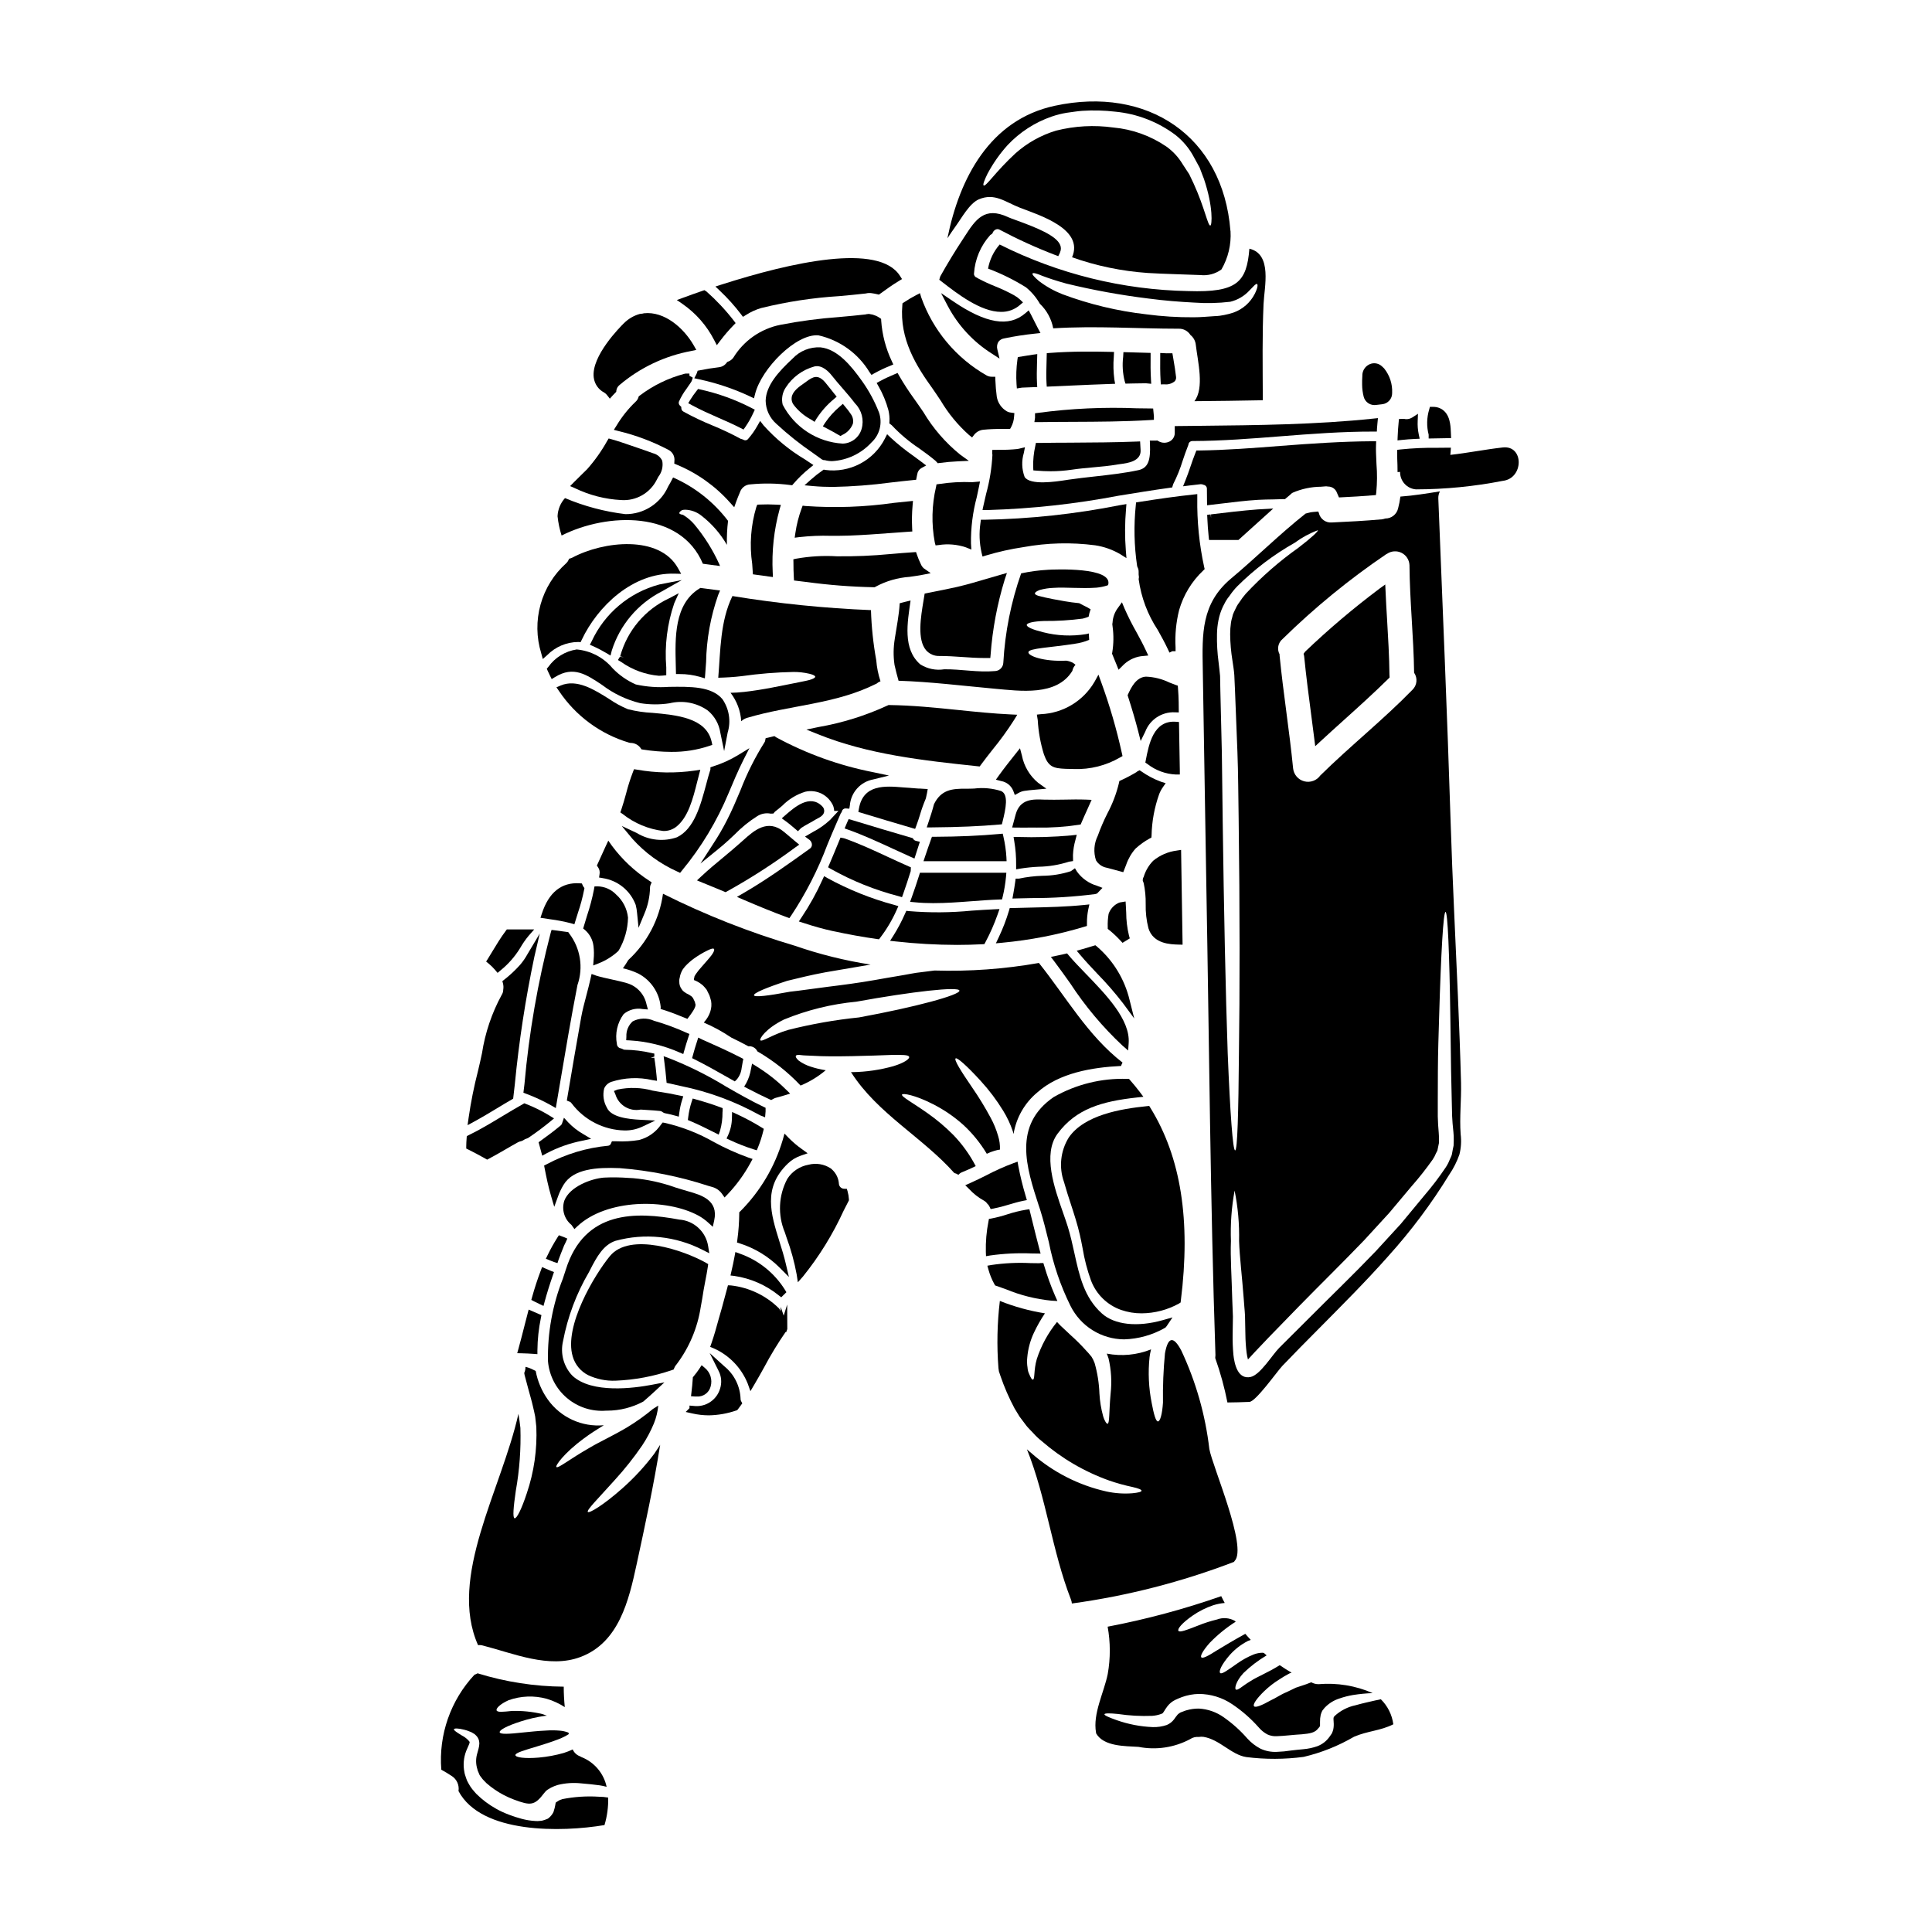 <?xml version="1.0" encoding="UTF-8"?>
<!-- Uploaded to: ICON Repo, www.iconrepo.com, Generator: ICON Repo Mixer Tools -->
<svg fill="#000000" width="800px" height="800px" version="1.1" viewBox="144 144 512 512" xmlns="http://www.w3.org/2000/svg">
 <g>
  <path d="m412.54 353.62 0.395 1.059 0.996-0.539c0.473-0.277 0.996-0.465 1.543-0.547 0.824-0.133 1.676-0.207 2.539-0.285l3.285-0.297-2.156-1.543v0.004c-2.254-1.848-3.785-4.43-4.332-7.289l-0.504-1.887-1.215 1.527c-1.488 1.867-2.949 3.703-4.328 5.621l-0.844 1.18 1.395 0.363c1.461 0.25 2.684 1.25 3.227 2.633z"/>
  <path d="m429.34 395.95 0.992 1.18c1.32 1.574 2.816 3.148 4.41 4.852 2.445 2.496 4.738 5.133 6.871 7.898l2.969 4.023-1.219-4.848v-0.004c-1.32-5.543-4.359-10.523-8.684-14.227l-0.395-0.32-1.32 0.395c-0.695 0.215-1.398 0.438-2.125 0.633z"/>
  <path d="m417.32 382c5.66 0.016 11.312-0.34 16.926-1.059l0.48-0.148 1.441-1.5-1.414-0.543v-0.004c-2.156-0.617-4.043-1.949-5.348-3.773l-0.531-0.879-1.105 0.789h-0.004c-2.426 0.781-4.957 1.191-7.504 1.211-2.102 0.066-4.188 0.316-6.242 0.754h-0.863l-0.113 0.852c-0.148 1.086-0.324 2.148-0.52 3.238l-0.215 1.18 1.207-0.031c1.266-0.039 2.539-0.062 3.805-0.086z"/>
  <path d="m447.62 383.57c-0.055 2.168 0.191 4.332 0.727 6.43 1.281 4.16 5.836 4.269 8.027 4.328l1.023 0.023-0.395-25.121-1.113 0.172v0.004c-2.312 0.289-4.5 1.227-6.297 2.711-1.129 1.16-1.969 2.57-2.457 4.113l-0.043 0.156c-0.094 0.141-0.164 0.297-0.215 0.461l-0.039 0.527 0.242 0.633h0.004c0.391 1.828 0.57 3.695 0.535 5.562z"/>
  <path d="m448.67 366.21 0.473-0.262 0.035-0.543v0.004c0.078-3.734 0.758-7.434 2.016-10.953 0.246-0.641 0.57-1.25 0.965-1.816l0.754-1.086-1.254-0.395c-1.836-0.68-3.574-1.594-5.172-2.719l-0.477-0.312-0.508 0.254v0.004c-0.125 0.051-0.234 0.133-0.32 0.234-1.324 0.793-2.688 1.512-4.09 2.156l-0.453 0.207-0.098 0.492v0.004c-0.676 2.82-1.711 5.543-3.078 8.102-0.969 1.914-1.816 3.887-2.539 5.906-1.008 2.019-1.18 4.356-0.48 6.5 0.617 1.031 1.641 1.746 2.82 1.969 1.113 0.277 2.203 0.578 3.543 0.945l0.867 0.238 0.789-2.008-0.004 0.004c0.539-1.574 1.383-3.023 2.488-4.266 1.133-1.027 2.379-1.922 3.723-2.66z"/>
  <path d="m456.46 336.23-0.02-0.895-0.891-0.066c-5.859-0.395-7.086 5.953-7.902 10.184l-0.121 0.641 0.535 0.363c2.16 1.688 4.789 2.664 7.527 2.797h1.078v-0.988c-0.059-3.996-0.133-8.008-0.207-12.035z"/>
  <path d="m440.93 393.27 0.551 0.59 1.922-1.18-0.199-0.707-0.004-0.004c-0.488-2.012-0.738-4.07-0.746-6.141-0.027-0.609-0.055-1.223-0.094-1.836l-0.066-1.09-1.527 0.254-0.344 0.125v0.004c-1.238 0.566-2.188 1.613-2.633 2.898-0.191 1.148-0.27 2.316-0.227 3.481v0.5l0.371 0.297v-0.004c1.066 0.859 2.07 1.801 2.996 2.812z"/>
  <path d="m435.1 322.79-1.039 1.891c-2.977 5.106-8.348 8.34-14.25 8.582l-1.031 0.117 0.234 1.438c0.172 3.086 0.719 6.141 1.633 9.09 1.18 3.336 2.504 3.703 5.766 3.84 0.789 0.031 1.5 0.051 2.199 0.051v0.004c4.285 0.145 8.52-0.922 12.227-3.078l0.641-0.363-0.16-0.711c-1.406-6.391-3.234-12.68-5.477-18.828z"/>
  <path d="m418.89 363.32c3.672 0.059 7.344-0.188 10.973-0.738l0.531-0.09 0.211-0.5c0.453-1.07 0.926-2.117 1.398-3.148l1.285-2.875-1.449-0.062c-1.938-0.074-3.879-0.043-5.816 0-1.793 0.027-3.59 0.055-5.371 0-2.848-0.117-6.367-0.27-7.504 3.977l-0.918 3.418 2.965 0.027c1.207-0.023 2.441-0.008 3.695-0.008z"/>
  <path d="m429.35 365.23-1.43 0.156 0.004 0.004c-4.699 0.426-9.418 0.566-14.137 0.418h-1.18l0.188 1.156v0.004c0.348 2.059 0.512 4.148 0.488 6.238v1.18l1.18-0.207h0.004c1.57-0.25 3.156-0.41 4.75-0.484 2.742-0.043 5.465-0.496 8.074-1.34l1.082-0.164-0.023-1.648h0.004c0.059-1.328 0.273-2.641 0.641-3.918z"/>
  <path d="m410.71 371.2c-0.109-1.828-0.371-3.641-0.785-5.426l-0.191-0.844-0.859 0.078c-5.188 0.477-10.82 0.719-17.215 0.75h-0.684l-0.234 0.641c-0.551 1.512-1.059 3.019-1.574 4.535l-0.434 1.297h22.02z"/>
  <path d="m400.05 353.02c-3.656-0.039-6.625 0.203-8.531 4.094-0.43 1.672-0.965 3.312-1.48 4.836l-0.441 1.316h1.383c7.148-0.062 12.645-0.297 17.836-0.754l0.695-0.062 0.168-0.68c0.906-3.609 1.621-7.211-0.34-8.121l0.004-0.004c-2.312-0.742-4.762-0.973-7.172-0.672-0.766 0.023-1.477 0.055-2.121 0.047z"/>
  <path d="m421.7 295c-2.383 0.129-4.754 0.449-7.086 0.949-2.684 7.629-4.273 15.594-4.723 23.668-0.043 1.223-1.031 2.203-2.258 2.227-4.508 0.395-8.891-0.523-13.383-0.477-2.207 0.355-4.465-0.105-6.359-1.297-4.723-4.082-3.406-11.148-2.578-16.926-0.977 0.223-1.93 0.473-2.883 0.723-0.172 3.18-0.828 6.234-1.305 9.414l0.004 0.004c-0.383 2.285-0.41 4.617-0.074 6.91 0.301 1.379 0.652 2.754 1.051 4.133v0.074c8.516 0.277 16.906 1.332 25.418 2.106 6.789 0.602 16.504 2.055 20.664-4.723 0.109-0.605 0.398-1.16 0.828-1.602l-0.051-0.051c-0.219-0.195-0.453-0.371-0.703-0.523-0.531-0.258-1.098-0.438-1.68-0.527-5.934 0.301-10.234-1.25-10.039-2.277 0.191-1.027 5.785-1.18 12.32-2.203l-0.004-0.004c1.305-0.172 2.574-0.516 3.785-1.027-0.023-0.574-0.051-1.148-0.098-1.699-0.227 0.047-0.453 0.125-0.699 0.172h-0.004c-3.797 0.629-7.684 0.457-11.414-0.5-2.754-0.676-4.356-1.379-4.328-1.93 0.027-0.551 1.832-0.953 4.609-1.051v0.004c3.422 0.027 6.84-0.18 10.234-0.629 0.527-0.133 1.047-0.301 1.555-0.5 0.109-0.668 0.285-1.328 0.527-1.965-0.277-0.172-0.602-0.352-0.879-0.523-0.828-0.395-1.555-0.789-2.152-1.102-2.754-0.25-5.117-0.75-6.961-1.078-1.453-0.301-2.606-0.527-3.383-0.75-0.852-0.199-1.355-0.426-1.379-0.723-0.023-0.301 0.395-0.602 1.227-0.93v-0.004c1.219-0.34 2.469-0.535 3.734-0.574 3.078-0.223 7.285 0.25 11.367-0.051 0.934-0.094 1.855-0.277 2.754-0.555 0.105-0.027 0.207-0.07 0.305-0.125 1.516-4.883-14.383-4.152-15.961-4.059z"/>
  <path d="m377.53 228.98-0.027-0.477-0.395-0.273c-0.305-0.207-0.625-0.387-0.961-0.539l-0.172-0.059c-0.145-0.043-0.535-0.203-0.684-0.25-0.352-0.082-0.676-0.141-1.027-0.191l-0.582 0.066v-0.004c-0.109 0.039-0.219 0.062-0.332 0.078-2.258 0.262-4.543 0.465-6.828 0.672v0.004c-5.273 0.371-10.52 1.062-15.711 2.074-5.191 1.035-9.715 4.195-12.477 8.715-0.336 0.461-0.801 0.816-1.336 1.02l-0.266 0.102-0.168 0.223c-0.484 0.66-1.223 1.09-2.035 1.18-1.648 0.191-3.356 0.469-5.086 0.816l-0.559 0.109-0.18 0.543c-0.031 0.109-0.074 0.211-0.125 0.312l-0.582 1.141 1.25 0.273h0.004c4.652 0.988 9.176 2.508 13.484 4.531l1.082 0.516 0.297-1.18c1.695-6.719 10.887-16.031 16.793-15.512h-0.004c5.652 1.277 10.539 4.805 13.535 9.766l0.523 0.723 0.789-0.453v0.004c1.309-0.73 2.664-1.375 4.059-1.926l0.93-0.395-0.418-0.914c-1.59-3.359-2.535-6.988-2.793-10.695z"/>
  <path d="m350.94 277.8-1.238-0.066h-0.004c-1.461-0.082-2.926-0.09-4.387-0.023l-0.633 0.031-0.23 0.594h-0.004c-1.473 4.894-1.848 10.055-1.102 15.109l0.188 2.754 5.301 0.73-0.047-1.18h-0.004c-0.289-5.648 0.324-11.309 1.816-16.766z"/>
  <path d="m340.61 323.18c4.531-0.645 9.098-1.016 13.672-1.102 1.426-0.008 2.844 0.152 4.231 0.477 1 0.246 1.527 0.523 1.527 0.789s-0.527 0.574-1.504 0.852c-0.977 0.277-2.402 0.504-4.031 0.855-3.328 0.625-8.016 1.727-13.449 2.332l0.004-0.008c-1.148 0.133-2.301 0.207-3.457 0.223 1.676 2.176 2.66 4.801 2.828 7.539 0.449-0.422 0.988-0.73 1.574-0.902 11.32-3.383 23.488-3.606 34.156-9.016 0.051 0 0.074-0.023 0.102-0.023h0.004c0.312-0.285 0.676-0.504 1.074-0.648-0.598-1.812-0.977-3.688-1.125-5.586-0.797-4.383-1.266-8.82-1.402-13.273-12.305-0.496-24.566-1.742-36.715-3.731-3.254 6.691-3.148 14.348-3.754 21.648 1.93-0.051 4.008-0.152 6.266-0.426z"/>
  <path d="m320.1 438.99c0.926 0.172 1.801 0.395 2.703 0.633l1.086 0.297 0.145-1.117h0.004c0.141-1.102 0.379-2.184 0.711-3.242l0.324-1.035-1.062-0.219c-1.82-0.395-3.668-0.734-5.535-1.012-0.418-0.066-0.922-0.156-1.48-0.262v0.004c-3.059-0.852-6.277-0.949-9.383-0.285l-0.914 0.375 0.395 0.91c0.867 2.856 3.762 4.59 6.691 4.012l2.008 0.129c1.035 0.047 2.094 0.145 3.148 0.246v0.004c0.285 0.047 0.551 0.176 0.762 0.371z"/>
  <path d="m332.77 341.39-0.188-0.855c-1.414-6.336-9.336-7.051-15.707-7.625v0.004c-2.18-0.105-4.34-0.43-6.457-0.961-1.73-0.711-3.383-1.609-4.922-2.672-4.043-2.539-8.613-5.43-12.922-3.613l-1.113 0.469 0.684 0.996c4.402 6.578 10.961 11.414 18.551 13.676l0.395 0.074c1.051-0.008 2.043 0.492 2.664 1.344l0.238 0.359 0.43 0.066c2.457 0.387 4.941 0.586 7.426 0.602 3.43 0.043 6.844-0.488 10.098-1.574z"/>
  <path d="m286.73 446.71 0.969 3.562 1.117-0.613c2.957-1.562 6.125-2.684 9.406-3.336l2.43-0.527-2.133-1.277h-0.004c-1.453-0.836-2.777-1.871-3.934-3.082l-1.129-1.223-0.527 1.574h-0.004c-0.059 0.164-0.164 0.312-0.297 0.43-1.527 1.281-3.207 2.57-5.293 4.059z"/>
  <path d="m282.71 433.58 0.707 0.277v-0.004c2.293 0.852 4.516 1.887 6.648 3.09l1.227 0.707 1.02-6.012c1.484-8.785 3.019-17.871 4.723-26.613v0.004c1.613-4.629 0.785-9.762-2.199-13.652l-0.242-0.352-0.426-0.059c-1.059-0.152-2.117-0.305-3.176-0.43l-0.828-0.098-0.234 0.789c-3.422 13.129-5.742 26.52-6.941 40.031z"/>
  <path d="m287.23 387.22 2.59 0.395c1.844 0.238 3.668 0.59 5.469 1.055l0.93 0.266 0.285-0.926c0.199-0.668 0.395-1.332 0.621-1.992h-0.004c0.707-2.051 1.27-4.144 1.688-6.269l0.07-0.395-0.238-0.336-0.004 0.004c-0.074-0.105-0.141-0.219-0.195-0.34l-0.234-0.559-0.602-0.039c-4.777-0.309-8.184 2.387-10.016 8.047z"/>
  <path d="m405.46 297.39c-2.512 0.746-5.117 1.52-7.848 2.156-2.078 0.469-4.144 0.879-6.203 1.285l-2.363 0.469-0.301 1.84c-0.73 4.371-1.73 10.363 0.68 13.188h0.004c0.891 1.012 2.195 1.57 3.543 1.516h0.082c1.988 0 3.996 0.129 5.945 0.266 1.949 0.133 3.871 0.27 5.84 0.27h1.602l0.082-0.875v-0.004c0.496-6.75 1.75-13.422 3.734-19.895l0.586-1.762-1.785 0.504c-1.188 0.324-2.367 0.68-3.598 1.043z"/>
  <path d="m442.51 277.59-1.703 0.285v-0.004c-11.859 2.359-23.902 3.652-35.988 3.871h-0.879l-0.109 0.871v-0.004c-0.391 2.621-0.289 5.289 0.297 7.875l0.246 1 0.988-0.293c3.223-0.969 6.512-1.699 9.84-2.195 6.281-1.148 12.707-1.312 19.039-0.484 2.332 0.355 4.578 1.148 6.617 2.34l1.664 1.059-0.16-1.969v0.004c-0.289-3.691-0.273-7.394 0.051-11.082z"/>
  <path d="m445.15 311.49c-1.156-2.027-2.207-4.117-3.148-6.254l-0.676-1.625-1.027 1.43c-0.867 1.137-1.379 2.508-1.461 3.934l-0.066 0.434 0.07 0.613c0.32 2.297 0.289 4.629-0.09 6.914l-0.055 0.293 0.117 0.277c0.375 0.867 0.719 1.734 1.066 2.606l0.547 1.375 1.055-1.039v-0.004c1.281-1.355 2.977-2.242 4.82-2.527l2.004-0.199-0.586-1.246c-0.793-1.707-1.668-3.352-2.57-4.981z"/>
  <path d="m456.18 326.35-0.051-0.641-0.602-0.207c-0.539-0.191-1.105-0.418-1.688-0.652v-0.004c-1.922-0.93-4.019-1.449-6.152-1.527-2.641 0.133-3.984 3.023-4.699 4.574l-0.16 0.352 0.117 0.367c1.113 3.465 1.969 6.379 2.688 9.184l0.656 2.578 1.18-2.391h0.004c1.215-3.273 4.41-5.383 7.898-5.215l1.02 0.035-0.027-2.754c-0.027-1.156-0.082-2.426-0.184-3.699z"/>
  <path d="m354.27 293.02c0 1.297 0.023 2.754 0.102 3.992l0.051 0.824 3.25 0.395 0.004-0.004c5.922 0.812 11.887 1.277 17.863 1.395h0.273l0.234-0.141c2.777-1.5 5.844-2.387 8.992-2.609 1.117-0.156 2.234-0.316 3.352-0.527l2.262-0.441-1.887-1.332 0.004 0.004c-0.348-0.332-0.617-0.734-0.789-1.184-0.375-0.773-0.703-1.57-0.98-2.387l-0.242-0.703-0.742 0.047c-2.012 0.125-4.019 0.305-6.035 0.48v-0.004c-4.727 0.457-9.473 0.656-14.219 0.598-3.586-0.215-7.188-0.004-10.723 0.625l-0.789 0.168z"/>
  <path d="m401.69 271.78c-2.941-0.125-5.891 0.039-8.801 0.484l-0.703 0.098-0.129 0.695-0.004 0.004c-1.125 4.809-1.238 9.797-0.332 14.648l0.215 0.824 0.844-0.09c2.41-0.379 4.875-0.168 7.188 0.609l1.453 0.59-0.098-1.574h-0.004c-0.055-4.172 0.465-8.332 1.543-12.359 0.199-0.938 0.395-1.875 0.594-2.809l0.254-1.297-1.316 0.117c-0.242 0.035-0.488 0.059-0.703 0.059z"/>
  <path d="m326.39 250.85 0.895 0.488c2.363 1.285 4.801 2.363 7.176 3.406 1.93 0.848 3.938 1.723 5.824 2.695l0.754 0.395 0.492-0.695v-0.004c0.812-1.168 1.516-2.414 2.102-3.711l0.395-0.848-0.824-0.434c-4.297-2.223-8.863-3.879-13.59-4.922l-0.617-0.141-0.395 0.5c-0.609 0.766-1.176 1.566-1.691 2.398z"/>
  <path d="m382.3 243.6-0.434-0.762-0.812 0.348c-1.203 0.52-2.574 1.105-3.863 1.824l-0.867 0.473 0.477 0.863 0.004-0.008c1.148 2.004 2.035 4.148 2.637 6.379 0.234 0.977 0.328 1.988 0.273 2.992l-0.027 0.5 0.617 0.469h0.004c2.18 2.32 4.621 4.379 7.273 6.141 1.48 1.062 3.008 2.164 4.371 3.328l0.562 0.613 0.484-0.066c1.613-0.215 3.266-0.367 4.922-0.441l2.828-0.125-2.297-1.656c-3.887-3.148-7.188-6.961-9.746-11.262-0.816-1.18-1.629-2.391-2.481-3.566v0.004c-1.41-1.949-2.723-3.965-3.926-6.047z"/>
  <path d="m312.82 347.97-0.789-0.125-0.293 0.727h0.004c-0.723 1.871-1.328 3.785-1.824 5.731-0.395 1.434-0.789 2.871-1.273 4.281l-0.25 0.715 0.629 0.426v0.004c3.102 2.461 6.824 4.016 10.754 4.492 1.188 0.035 2.348-0.324 3.309-1.023 3.285-2.473 4.559-7.551 5.68-12.027l0.824-3.184-1.488 0.23h-0.004c-5.074 0.727-10.23 0.645-15.277-0.246z"/>
  <path d="m295.66 508.55c-2.289-2.43-3.211-5.844-2.457-9.094 1.223-6.469 3.555-12.676 6.887-18.352l0.301-0.59c1.82-3.582 3.578-6.633 6.715-7.68 7.742-2.125 16.004-1.258 23.141 2.422l1.723 0.871-0.309-1.906c-0.605-3.832-3.777-6.742-7.648-7.019-11.414-2.125-25.137-2.543-30.07 13.273l-0.789 2.414v-0.004c-2.738 6.941-4.078 14.355-3.938 21.816 0.309 3.789 2.109 7.301 5.004 9.762 2.894 2.465 6.648 3.676 10.438 3.375h0.281c3.328-0.008 6.602-0.836 9.535-2.41 1.016-0.863 2.051-1.797 3.09-2.754l2.512-2.332-3.367 0.645c-4.606 0.875-15.922 2.418-21.047-2.438z"/>
  <path d="m350.56 473.01c-2.281-7.316-4.441-14.234 2.203-20.633 0.988-0.961 2.18-1.688 3.488-2.129l1.785-0.617-1.531-1.109c-1.223-0.867-2.367-1.836-3.426-2.894l-1.18-1.219-0.457 1.645c-2.113 7.148-5.977 13.66-11.238 18.938l-0.297 0.285v0.395c-0.023 2.273-0.188 4.543-0.492 6.797l-0.102 0.816 0.789 0.25c3.977 1.27 7.594 3.481 10.543 6.438l2.426 2.445-0.789-3.356c-0.469-2.031-1.094-4.074-1.723-6.051z"/>
  <path d="m292.02 477.86c0.395-1.117 0.848-2.203 1.25-3.223l0.246-0.621h0.004c0.059-0.141 0.129-0.277 0.207-0.41 0.078-0.152 0.156-0.309 0.223-0.465l0.395-0.902-0.898-0.395c-0.129-0.055-0.262-0.098-0.594-0.215l-0.742-0.277-0.43 0.668v0.004c-0.945 1.484-1.801 3.023-2.562 4.609l-0.461 0.949 1.34 0.543c0.273 0.113 0.543 0.23 0.844 0.328l0.895 0.281z"/>
  <path d="m296.23 469.72 0.789-0.75c7.727-7.258 23.602-7.449 32.129-2.789 0.898 0.504 1.738 1.105 2.5 1.797l1.25 1.133 0.367-1.648c1.215-5.441-3.473-6.777-6.891-7.754-0.48-0.133-0.953-0.27-1.41-0.414l-2.023-0.621c-3.609-1.293-7.371-2.113-11.191-2.449l-1.238-0.066h-0.004c-2.144-0.16-4.301-0.188-6.449-0.082-3.398 0.266-9.086 2.394-10.508 6.113-0.762 2.324-0.012 4.875 1.883 6.414z"/>
  <path d="m343.44 451.14-1.121-0.375c-3.117-1.125-6.144-2.484-9.055-4.07-4.078-2.34-8.484-4.062-13.07-5.117l-0.578-0.105-0.367 0.461c-1.391 2.066-3.492 3.555-5.902 4.18-1.961 0.324-3.953 0.438-5.941 0.34h-1.238l-0.266 0.602c-0.109 0.297-0.367 0.512-0.68 0.57-5.727 0.531-11.289 2.203-16.359 4.922l-0.668 0.336 0.141 0.734c0.457 2.344 0.969 4.84 1.699 7.328l0.848 2.871 1.023-2.812c0.383-1.066 0.875-2.09 1.469-3.055 2.606-4.273 8.938-4.617 14.777-4.383v-0.004c8.031 0.625 15.961 2.211 23.617 4.723l0.816 0.23-0.004 0.004c1.113 0.262 2.09 0.918 2.754 1.848l0.684 0.977 0.828-0.863v0.004c2.356-2.484 4.375-5.266 6.016-8.266z"/>
  <path d="m356.44 278.73c-0.773 2.098-1.328 4.269-1.652 6.481l-0.188 1.289 1.289-0.168v0.004c2.746-0.309 5.508-0.422 8.266-0.34 1.605 0 3.223 0 4.848-0.055 3.637-0.137 7.305-0.395 10.848-0.668 1.652-0.125 3.305-0.246 4.957-0.359l0.965-0.062-0.047-0.965c-0.094-1.984-0.055-3.977 0.121-5.957l0.102-1.18-5.031 0.516h0.004c-7.766 1.109-15.621 1.387-23.445 0.832l-0.77-0.086z"/>
  <path d="m329.94 505.79-0.613 0.941c-0.461 0.699-0.961 1.367-1.504 2.004l-0.211 0.246-0.02 0.332c-0.074 1.23-0.199 2.441-0.348 3.676l-0.121 1.023 1.031 0.074h0.441-0.004c1.723 0.148 3.301-0.969 3.734-2.644 0.52-1.805-0.082-3.746-1.535-4.934z"/>
  <path d="m519.05 260.32 1.18-0.051-0.246-1.141c-0.246-1.18-0.34-2.383-0.281-3.586l0.074-1.887-1.574 1.02c-0.656 0.402-1.453 0.516-2.199 0.32l-1.262 0.047-0.086 0.883c-0.129 1.223-0.203 2.422-0.254 3.644l-0.047 1.137 1.129-0.117c1.152-0.121 2.359-0.223 3.566-0.27z"/>
  <path d="m288.34 488.95c0.582-2.144 1.285-4.418 2.16-6.945l0.309-0.895-0.879-0.344c-0.422-0.164-0.848-0.355-1.316-0.562l-0.953-0.418-0.367 0.973c-0.852 2.246-1.617 4.594-2.277 6.965l-0.215 0.762 0.703 0.375c0.473 0.246 0.945 0.473 1.465 0.719l1.062 0.504z"/>
  <path d="m522.61 260.21 5.949-0.109-0.066-1.523c0-0.371-0.023-0.742-0.059-1.105-0.125-1.445-0.426-4.816-3.699-5.57h-0.004c-0.344-0.059-0.691-0.086-1.039-0.086h-0.75l-0.195 0.723h-0.004c-0.652 2.164-0.699 4.469-0.133 6.656z"/>
  <path d="m505.4 249.17c0.348 1.281 1.512 2.176 2.844 2.176 0.133 0 0.262-0.008 0.395-0.023 0.531-0.07 1.066-0.141 1.602-0.188v-0.004c1.559-0.133 2.742-1.461 2.691-3.023 0.105-2.32-0.633-4.598-2.078-6.418-0.266-0.293-0.555-0.562-0.863-0.809-0.84-0.645-1.953-0.793-2.93-0.395-1.02 0.418-1.758 1.32-1.969 2.398-0.043 0.23-0.062 0.461-0.055 0.691l-0.059 1.281v1.094c0.012 1.086 0.152 2.168 0.422 3.219z"/>
  <path d="m464.94 280.31v0.992l-0.117-0.977-0.91 0.109 0.043 0.914c0.078 1.621 0.176 3.246 0.355 4.867l0.098 0.879h7.797l9.219-8.324-4.137 0.23c-4.133 0.316-8.301 0.82-12.348 1.309z"/>
  <path d="m484.19 276.27h0.352l0.262-0.227c0.371-0.316 0.73-0.633 1.098-0.922l0.086-0.078h-0.004c0.172-0.195 0.379-0.359 0.609-0.48 2.352-1.016 4.883-1.551 7.445-1.574l1.301-0.105h-0.004c0.199-0.004 0.395 0.016 0.59 0.055 0.91-0.016 1.754 0.469 2.203 1.258 0.148 0.32 0.293 0.66 0.441 1l0.27 0.625 0.68-0.031c2.754-0.125 5.559-0.301 8.324-0.527l0.789-0.066 0.102-0.789-0.004 0.004c0.238-2.449 0.254-4.91 0.055-7.363-0.051-0.988-0.102-1.969-0.125-2.992-0.023-0.699-0.023-1.406 0-2.106l0.035-1.016h-1.016c-8.043 0.047-16.336 0.613-24.297 1.23-7.109 0.555-14.453 1.129-21.672 1.219h-0.656l-0.242 0.605c-0.488 1.211-0.91 2.441-1.328 3.664s-0.84 2.445-1.328 3.644l-0.633 1.574 1.668-0.211c0.996-0.121 2.012-0.246 3.023-0.348v0.004c0.25-0.012 0.5 0.043 0.723 0.16 0.551 0.078 0.945 0.566 0.906 1.117 0 1.082 0 2.168 0.027 3.227l0.023 1.082 3.328-0.395c3.348-0.395 6.812-0.844 10.207-1.047 1.328-0.07 2.672-0.094 4.023-0.113 0.906-0.031 1.824-0.047 2.738-0.078z"/>
  <path d="m319.87 423.91 0.199 1.594c0.199 1.574 0.395 3.148 0.523 4.75l0.066 0.707 3.852 0.863h0.004c7.316 1.488 14.363 4.098 20.887 7.731l1.355 0.547 0.129-1.543v-0.359-0.621l-0.562-0.27c-3.305-1.574-6.617-3.465-9.816-5.301v0.004c-4.82-2.957-9.887-5.484-15.145-7.559z"/>
  <path d="m338.73 430.58 0.527-0.512c0.727-0.863 1.176-1.93 1.289-3.051l0.055-0.305c0.07-0.453 0.141-0.906 0.238-1.363l0.152-0.73-0.668-0.348c-3.305-1.699-6.816-3.269-9.801-4.59-0.156-0.066-0.316-0.133-0.449-0.199l-1.027-0.512-0.352 1.094c-0.395 1.18-0.734 2.363-1.062 3.566l-0.219 0.789 0.727 0.363c2.836 1.406 5.672 3.016 8.41 4.566z"/>
  <path d="m357.2 272.61 2.254 0.207c1.734 0.156 3.481 0.223 5.223 0.223v0.004c5.172-0.102 10.328-0.492 15.453-1.18 1.969-0.227 3.965-0.457 5.93-0.648l0.727-0.07 0.293-1.488 0.004-0.004c0.094-0.652 0.473-1.227 1.035-1.574l1.324-0.73-1.203-0.914c-0.719-0.551-1.457-1.086-2.188-1.625h-0.004c-2.102-1.473-4.102-3.078-5.988-4.809l-0.965-0.93-0.598 1.18c-1.453 2.844-3.754 5.172-6.582 6.652-2.832 1.484-6.051 2.055-9.219 1.633l-0.395-0.086-0.348 0.238h0.004c-1.066 0.738-2.086 1.543-3.055 2.406z"/>
  <path d="m368.9 361.07-0.355 0.789c-0.105 0.234-0.211 0.477-0.316 0.734l-0.395 0.949 0.965 0.344c4.051 1.445 8.043 3.289 11.902 5.074 1.543 0.707 3.082 1.426 4.633 2.113l1.008 0.449 1.43-4.441-1.031-0.242 0.004-0.004c-0.27-0.055-0.504-0.207-0.668-0.426l-0.199-0.289-0.336-0.098c-5.281-1.551-10.559-3.102-15.82-4.723z"/>
  <path d="m371.62 358.32-0.145 0.852 0.832 0.254c4.438 1.355 8.883 2.684 13.336 3.984l0.875 0.254 0.32-0.852c0.363-0.961 0.68-1.969 0.996-2.961l-0.008 0.004c0.418-1.41 0.914-2.797 1.488-4.148l0.078-0.262c0.098-0.418 0.191-0.832 0.27-1.246l0.191-1.094-1.527-0.09c-0.324-0.035-0.648-0.047-0.973-0.043l-3.992-0.301c-4.734-0.398-10.629-0.898-11.742 5.648z"/>
  <path d="m357.7 337.34 3.023 1.219c13.41 5.418 28.043 6.984 42.34 8.504l0.562 0.059 0.336-0.457c1.004-1.367 2.055-2.699 3.106-4.039l-0.004 0.008c2.039-2.488 3.93-5.094 5.656-7.805l0.867-1.418-1.66-0.078c-4.684-0.215-9.445-0.703-14.047-1.18-5.945-0.609-12.082-1.234-18.191-1.309h-0.234l-0.211 0.102-0.008 0.004c-5.836 2.699-12.004 4.625-18.34 5.727z"/>
  <path d="m362.57 265.94c0.641 0.18 1.305 0.266 1.969 0.262 3.981-0.23 7.715-2.004 10.406-4.945 2.191-2.019 2.977-5.144 1.996-7.957-1.148-2.953-2.66-5.75-4.5-8.328-2.945-4.148-6.551-8.453-10.98-8.918v-0.004c-2.781-0.152-5.488 0.93-7.394 2.957-3.684 3.418-7.086 7.137-7.16 11.203 0.043 2.344 1.07 4.559 2.832 6.102 3.051 2.824 6.301 5.414 9.73 7.754l2.363 1.695 0.438 0.176zm1.797-22.5c0.926 1.18 1.91 2.309 2.898 3.445 1.133 1.309 2.305 2.66 3.352 4.051h0.004c1.75 1.773 2.406 4.356 1.711 6.746-0.645 2.246-2.668 3.812-5.004 3.879-6.754-0.391-12.801-4.316-15.91-10.324-0.375-1.562-0.078-3.211 0.816-4.543 1.762-2.738 4.473-4.723 7.613-5.582 2.035-0.484 3.844 1.469 4.523 2.332z"/>
  <path d="m362.64 256.08-0.578 0.906 0.953 0.5c1.086 0.566 2.152 1.16 3.215 1.777l0.492 0.289 0.496-0.289c1.289-0.578 2.297-1.645 2.805-2.965 0.188-0.871 0.004-1.785-0.512-2.516-0.457-0.691-0.957-1.348-1.5-1.969l-0.645-0.789-0.758 0.664-0.004 0.004c-1.52 1.27-2.856 2.746-3.965 4.387z"/>
  <path d="m358.67 255.04c0.117 0.055 0.23 0.121 0.34 0.188l0.859 0.57 0.531-0.883v0.004c1.266-1.949 2.82-3.695 4.613-5.176l0.715-0.629-0.602-0.734c-0.352-0.422-0.684-0.855-1.023-1.289-0.449-0.57-0.898-1.145-1.367-1.699-1.969-2.312-3.297-1.574-5.117-0.215-0.164 0.129-0.395 0.277-0.609 0.438-1.23 0.859-2.922 2.027-3.199 3.633v-0.008c-0.117 0.719 0.066 1.453 0.504 2.035 1.18 1.539 2.66 2.82 4.356 3.766z"/>
  <path d="m300.81 313.93-0.488 0.938 0.969 0.422c1.156 0.523 2.281 1.117 3.371 1.77l1.133 0.668 0.32-1.273c2.133-6.805 6.91-12.465 13.258-15.715l5.316-3.019-5.996 1.18v0.004c-7.894 2.109-14.445 7.613-17.883 15.027z"/>
  <path d="m323.88 301.2-2.547 1.355c-6.387 2.965-11.141 8.602-12.988 15.398l0.965 0.195-1.043-0.078-0.508 0.84 0.844 0.508c2.957 2.094 6.418 3.359 10.027 3.672 0.352 0 0.703-0.02 1.051-0.055l0.887-0.094v-2.074c-0.477-5.766 0.25-11.566 2.129-17.039z"/>
  <path d="m289.3 320.75-0.395 0.469 0.246 0.566c0.184 0.418 0.367 0.789 0.574 1.219l0.48 0.965 0.914-0.562c4.848-2.969 8.215-0.711 12.48 2.137l0.004 0.004c2.988 2.269 6.414 3.906 10.059 4.801 2.578 0.41 5.203 0.422 7.781 0.027 3.481-0.852 7.16-0.164 10.098 1.895 1.816 1.488 3.016 3.602 3.359 5.926l1.004 4.848 0.926-4.863h-0.004c0.93-3.031 0.418-6.316-1.391-8.918-2.875-3.418-8.566-3.312-14.074-3.238l-0.004-0.004c-2.969 0.223-5.953 0.008-8.859-0.633-2.305-1.008-4.387-2.461-6.137-4.269-2.391-2.867-5.82-4.668-9.539-5.008-3.035 0.461-5.75 2.137-7.523 4.641z"/>
  <path d="m283.81 492.17c-0.301 1.141-0.59 2.285-0.887 3.441-0.488 1.926-0.984 3.859-1.516 5.785l-0.336 1.215 1.258 0.031c1.012 0.023 2.023 0.07 3.035 0.145l1.055 0.078v-1.059l0.004 0.004c0.027-2.856 0.332-5.703 0.91-8.5l0.152-0.789-3.387-1.465z"/>
  <path d="m329.3 300c-6.637 4.121-6.398 13.023-6.215 20.18l0.059 2.453h0.965c1.863-0.012 3.723 0.254 5.508 0.785l1.18 0.355 0.098-1.215c0.082-1.016 0.152-2.031 0.223-3.043h0.004c0.105-6.082 1.191-12.109 3.207-17.848l0.5-1.18-5.211-0.68z"/>
  <path d="m354.77 363.69 0.691 0.594 0.863-0.871c0.656-0.438 1.355-0.82 2.047-1.203 0.621-0.344 1.242-0.684 1.812-1.043l0.375-0.199c0.754-0.395 1.699-0.883 1.855-1.836l-0.004 0.004c0.074-0.559-0.129-1.117-0.547-1.492-3.266-3.266-7.328 0.289-9.758 2.41l-0.926 0.812 0.992 0.723c0.879 0.625 1.711 1.348 2.598 2.102z"/>
  <path d="m323.34 267.14c5.414 2.238 10.246 5.68 14.133 10.062l1.105 1.223 0.551-1.551c0.273-0.758 0.586-1.516 0.953-2.391v0.004c0.391-1.234 1.52-2.09 2.812-2.125 3.504-0.344 7.035-0.285 10.523 0.176l0.52 0.055 0.34-0.395c1.289-1.496 2.711-2.871 4.25-4.109l1.039-0.84-2.195-1.469c-4.113-2.441-7.828-5.492-11.02-9.055l-0.906-1.18-0.73 1.285c-0.688 1.238-1.508 2.398-2.438 3.465-0.301 0.414-0.875 0.512-1.297 0.219l-0.266-0.098 0.004-0.004c-0.145-0.023-0.289-0.066-0.426-0.121-2.441-1.32-4.953-2.512-7.527-3.562-2.613-1.066-5.168-2.285-7.641-3.648-0.332-0.172-0.547-0.504-0.562-0.875l-0.027-0.395-0.273-0.254v-0.004c-0.316-0.25-0.457-0.664-0.363-1.059 0.555-1.258 1.254-2.449 2.09-3.543 0.348-0.492 0.691-0.988 1.027-1.504l0.18-0.266 0.004 0.004c0.062-0.109 0.113-0.223 0.148-0.344l0.246-0.758-0.891-0.504v-0.574h-0.984l-0.266 0.039h0.004c-4.328 1.129-8.387 3.102-11.949 5.809l-0.242 0.188-0.09 0.293c-0.141 0.445-0.402 0.84-0.754 1.145-1.949 1.863-3.641 3.984-5.027 6.297l-0.719 1.141 1.309 0.336c4.59 1.109 9.023 2.781 13.199 4.984 1.07 0.562 1.684 1.73 1.539 2.934l-0.035 0.699z"/>
  <path d="m439.23 237.27-1.008-0.023c-4.375-0.105-10.141-0.164-15.922 0.277l-0.895 0.07-0.066 2.633c-0.055 1.734-0.113 3.543 0 5.281l0.062 0.961 6.254-0.281c3.582-0.16 7.156-0.324 10.727-0.438l1.133-0.039-0.195-1.117c-0.27-2-0.32-4.023-0.152-6.035z"/>
  <path d="m275.23 401.07 0.633 0.754 0.75-0.637h0.004c2.066-1.664 3.832-3.668 5.219-5.934 0.664-1.168 1.434-2.277 2.297-3.309l1.434-1.633h-7.254l-0.297 0.395c-1.305 1.738-2.445 3.625-3.543 5.445-0.395 0.648-0.789 1.301-1.18 1.938l-0.461 0.734 0.672 0.547 0.004-0.004c0.625 0.516 1.199 1.086 1.723 1.703z"/>
  <path d="m287.85 318.65 1.18-1.051c2.164-2.188 5.106-3.434 8.188-3.465l0.66 0.035 0.281-0.598c4.227-8.949 13.551-17.871 24.633-17.543l1.723 0.047-0.84-1.508c-4.891-8.816-19.719-7.219-28.02-2.781-0.129 0.062-0.262 0.117-0.395 0.16l-0.434 0.121-0.188 0.395c-0.133 0.305-0.328 0.57-0.574 0.789-3.273 2.926-5.637 6.731-6.812 10.961-1.176 4.231-1.117 8.707 0.176 12.902z"/>
  <path d="m334.46 444.69 0.371-1.059h-0.004c0.449-1.582 0.664-3.223 0.645-4.867 0.023-0.137 0.035-0.277 0.039-0.414v-0.68l-0.637-0.238c-1.816-0.684-3.785-1.32-6.391-2.055l-0.906-0.254-0.297 0.895v-0.008c-0.43 1.324-0.73 2.684-0.895 4.062l-0.098 0.746 0.691 0.289c2.008 0.848 4.035 1.859 5.996 2.836z"/>
  <path d="m272.63 451.05 0.461 0.266 0.477-0.246c1.477-0.789 2.918-1.605 4.356-2.445 1.098-0.641 2.195-1.281 3.316-1.895h0.004c0.293-0.156 0.613-0.266 0.941-0.328l0.395-0.168h-0.004c0.348-0.25 0.734-0.438 1.148-0.555l0.281-0.129c2.098-1.422 3.981-2.824 5.758-4.285l1.059-0.871-1.16-0.723-0.004-0.004c-1.992-1.219-4.09-2.258-6.266-3.106l-0.438-0.176-0.395 0.227c-1.828 1.023-3.613 2.102-5.402 3.176-2.891 1.742-5.875 3.543-8.945 5.039l-0.508 0.254-0.043 0.562c-0.051 0.695-0.102 1.395-0.102 2.117v0.617l0.555 0.27c1.348 0.664 2.781 1.43 4.516 2.402z"/>
  <path d="m293 620.79c-0.301 0.176-0.473 0.102-0.926 0.395l-0.625 0.395-0.148 0.098c-0.125 0.176-0.074 0.879-0.625 2.531-0.254 0.52-0.602 0.984-1.027 1.375l-0.148 0.125-0.051 0.074-0.352 0.223v0.004c-0.039 0.023-0.082 0.039-0.125 0.051l-0.676 0.246-0.004 0.004c-0.227 0.082-0.461 0.148-0.699 0.199l-0.574 0.051c-0.367 0.047-0.734 0.055-1.102 0.023-1.262-0.062-2.516-0.266-3.731-0.598-1.148-0.305-2.277-0.672-3.383-1.102-1.102-0.418-2.176-0.914-3.207-1.48-1.973-1.086-3.785-2.441-5.383-4.031-0.395-0.426-0.727-0.852-1.078-1.25-0.379-0.488-0.715-1.008-1.004-1.555-0.266-0.441-0.477-0.91-0.625-1.402l-0.199-0.625c-0.113-0.281-0.188-0.578-0.227-0.879-0.387-1.891-0.219-3.856 0.477-5.66l0.789-1.828c0.148-0.477 0.172-0.395 0.023-0.699-0.543-0.645-1.215-1.176-1.969-1.555-1.352-0.828-2.199-1.379-2.102-1.652 0.098-0.277 1.051-0.301 2.727 0.125 0.488 0.117 0.969 0.277 1.43 0.477 0.297 0.086 0.574 0.219 0.828 0.395 0.344 0.16 0.652 0.391 0.898 0.676 0.363 0.359 0.625 0.812 0.754 1.305 0.059 0.273 0.09 0.547 0.098 0.828l-0.074 0.699c-0.148 0.852-0.395 1.5-0.551 2.152-0.34 1.297-0.305 2.66 0.102 3.938 0.02 0.133 0.051 0.266 0.098 0.391l0.277 0.625v0.004c0.117 0.379 0.312 0.73 0.578 1.027 0.223 0.246 0.324 0.5 0.625 0.789l0.852 0.879v-0.004c1.406 1.23 2.953 2.285 4.609 3.148 0.875 0.453 1.777 0.855 2.703 1.203 4.328 1.602 5.406 1.652 7.988-1.777l0.449-0.523 0.125-0.102c0.051-0.051 0.328-0.25 0.328-0.25l0.199-0.121 0.672-0.395 0.004-0.004c0.574-0.301 1.18-0.543 1.801-0.723 2.016-0.5 4.102-0.645 6.164-0.426 1.879 0.148 3.352 0.324 4.934 0.523 0.625 0.102 1.25 0.223 1.855 0.395h-0.004c-0.762-3.578-3.262-6.531-6.664-7.875-0.145-0.062-0.289-0.137-0.422-0.223-0.855-0.32-1.543-0.973-1.902-1.805-0.766 0.359-1.555 0.668-2.363 0.926-2.168 0.621-4.391 1.031-6.637 1.23-3.754 0.324-6.16-0.051-6.184-0.652-0.023-0.602 2.176-1.227 5.633-2.277 1.727-0.523 3.781-1.152 5.883-1.969l0.004-0.004c0.918-0.348 1.801-0.793 2.629-1.324-0.023-0.148-0.074-0.277-0.098-0.395-0.758-0.293-1.555-0.469-2.363-0.523-1.168-0.098-2.34-0.105-3.508-0.023-2.301 0.098-4.457 0.352-6.258 0.523-3.609 0.395-5.934 0.527-6.09-0.051-0.152-0.578 1.883-1.699 5.488-2.856 2.121-0.691 4.301-1.195 6.512-1.504 0.148-0.023 0.328-0.023 0.5-0.047-0.395-0.152-0.789-0.305-1.18-0.43h-0.004c-2.648-0.629-5.367-0.906-8.086-0.824-2.254 0.227-3.856 0.43-4.059-0.172-0.148-0.5 0.879-1.629 3.148-2.656v-0.004c3.258-1.172 6.801-1.312 10.145-0.391 1.691 0.504 3.301 1.242 4.785 2.203-0.176-1.805-0.277-3.609-0.277-5.41v-0.004c-7.742-0.062-15.43-1.254-22.828-3.543-0.262 0.156-0.539 0.281-0.828 0.375-6.332 6.785-9.52 15.918-8.789 25.172 0.953 0.523 1.879 1.074 2.777 1.676h0.004c1.328 0.859 2.023 2.422 1.777 3.984 6.062 11.414 27.371 10.918 38.691 9.012 0.707-2.363 1.035-4.82 0.977-7.285-0.816-0.148-1.648-0.227-2.481-0.227-3.246-0.211-6.508 0.008-9.703 0.641z"/>
  <path d="m275.71 437.71c1.277-0.789 2.559-1.547 3.852-2.293l0.43-0.246 0.445-3.863v-0.008c1.094-11.34 2.824-22.609 5.176-33.754l1.426-6.141-3.227 5.41c-0.555 1.02-1.215 1.977-1.969 2.859-1.281 1.438-2.688 2.754-4.203 3.938l-0.508 0.395 0.168 0.625c0.137 0.539 0.156 1.098 0.062 1.648 0 0.5-0.148 0.988-0.426 1.406-2.613 4.801-4.371 10.023-5.203 15.426-0.34 1.574-0.676 3.148-1.051 4.664-1.059 4.109-1.895 8.273-2.5 12.477l-0.273 1.934 1.715-0.934c2.055-1.113 4.07-2.328 6.086-3.543z"/>
  <path d="m308.61 276.52c3.945 0.281 7.676-1.848 9.445-5.387l0.418-0.789v0.004c0.938-1.199 1.312-2.746 1.027-4.242-0.469-0.996-1.367-1.73-2.438-1.992-0.73-0.266-1.469-0.52-2.211-0.789l-1.613-0.559c-0.723-0.238-1.438-0.488-2.148-0.734-1.68-0.578-3.344-1.156-5.062-1.633l-0.719-0.199-0.395 0.645v-0.004c-1.5 2.695-3.289 5.215-5.336 7.523l-1.152 1.125c-0.699 0.684-1.508 1.469-2.336 2.312l-1.004 1.02 1.316 0.57v0.004c3.82 1.84 7.969 2.902 12.207 3.125z"/>
  <path d="m409.3 226.65c1.82 0.035 3.594-0.609 4.969-1.801l0.836-0.707-0.789-0.754v-0.004c-0.477-0.441-1.004-0.824-1.574-1.137-1.617-0.891-3.289-1.68-5.004-2.363-1.547-0.617-3.055-1.316-4.527-2.094l-0.367-0.227v-0.004c-0.465-0.137-0.766-0.582-0.723-1.066 0.246-3.801 1.77-7.406 4.328-10.23l0.516-0.344 0.117-0.254v-0.004c0.168-0.395 0.484-0.711 0.883-0.871 0.32-0.109 0.672-0.074 0.965 0.094 4.754 2.523 9.66 4.758 14.684 6.688l0.832 0.316 0.395-0.789 0.102-0.285c0.262-0.59 0.273-1.262 0.027-1.859-0.996-2.531-6.297-4.633-11.609-6.57-0.996-0.359-1.777-0.641-2.176-0.828-6.297-2.969-8.691 0.719-11.469 5l-0.641 0.984c-2 3.035-3.988 6.297-5.902 9.723l-0.254 0.871 0.672 0.52c4.098 3.188 10.312 7.996 15.711 7.996z"/>
  <path d="m403.39 196.83c4.231-1.801 6.988 0.703 10.941 2.231 5.211 2.004 17.004 5.633 13.777 13.121v0.004c6.473 2.289 13.227 3.688 20.074 4.156 4.633 0.277 9.289 0.352 13.926 0.551 1.984 0.223 3.981-0.309 5.59-1.492 1.785-3.078 2.621-6.613 2.402-10.164 0-0.023-0.027-0.074-0.027-0.098-1.984-25.16-22.055-38.406-46.574-33.102-17.18 3.707-25.219 19.16-28.426 35.113 0.75-1.129 1.504-2.254 2.277-3.328 1.465-2.004 3.559-5.914 6.039-6.992zm2.363-6.883c1.445-2.699 3.215-5.215 5.266-7.488 3.223-3.426 7.227-6.023 11.672-7.562 1.289-0.445 2.613-0.781 3.957-1.004 1.352-0.172 2.777-0.426 4.18-0.523 2.906-0.188 5.824-0.113 8.715 0.223 5.785 0.547 11.305 2.68 15.953 6.16 2.031 1.602 3.707 3.613 4.91 5.906 0.527 0.977 1.051 1.902 1.527 2.801 0.395 1.027 0.75 2.031 1.125 2.957 2.531 7.516 2.129 12.32 1.703 12.348-0.676 0.148-1.453-4.582-4.434-11.121-0.395-0.789-0.789-1.629-1.18-2.481-0.551-0.852-1.152-1.75-1.754-2.68-1.098-1.832-2.566-3.418-4.309-4.656-4.176-2.848-9.012-4.582-14.047-5.035-5.062-0.707-10.219-0.426-15.176 0.828-3.965 1.195-7.621 3.238-10.719 5.988-5.285 4.856-7.871 8.938-8.465 8.539-0.262-0.18 0.137-1.297 1.066-3.199z"/>
  <path d="m304.1 248.02c0.309 0.184 0.574 0.426 0.789 0.711l0.719 0.918 0.789-0.871c0.211-0.234 0.449-0.477 0.664-0.688l0.246-0.246 0.031-0.348v-0.004c0.086-0.59 0.398-1.121 0.871-1.484 5.441-4.602 11.992-7.703 19-8.996l1.32-0.285-0.672-1.18c-2.68-4.664-7.762-9.102-13.203-8.527l-0.004 0.004c-0.273 0.082-0.559 0.129-0.848 0.141l-0.262 0.035c-1.594 0.449-3.043 1.301-4.211 2.473-0.891 0.875-8.691 8.68-7.984 14.352 0.203 1.703 1.23 3.199 2.754 3.996z"/>
  <path d="m393.29 250.16c2.023 3.418 4.566 6.504 7.535 9.141l0.789 0.629 0.605-0.789v0.004c0.609-0.73 1.488-1.188 2.438-1.266 1.539-0.148 3.086-0.215 4.633-0.199 0.613 0 1.227 0 1.84-0.02h0.555l0.277-0.48h-0.004c0.461-0.859 0.73-1.809 0.785-2.781l0.078-0.93-0.922-0.133h0.004c-0.395-0.035-0.773-0.156-1.117-0.355-1.406-0.832-2.371-2.246-2.633-3.859-0.191-1.438-0.316-2.898-0.367-4.328l-0.031-0.953h-0.953l0.004-0.004c-0.484 0.008-0.961-0.121-1.379-0.363-8.055-4.602-14.195-11.938-17.297-20.68l-0.328-1.102-1.016 0.52c-1.109 0.578-2.184 1.215-3.223 1.91l-0.395 0.262-0.039 0.477c-0.789 9.055 3.738 16.191 8.043 22.168 0.711 1.008 1.41 2.07 2.117 3.133z"/>
  <path d="m333.25 234.1 0.719 1.379 0.938-1.234h0.004c1.062-1.41 2.215-2.75 3.449-4.016l0.59-0.605-0.508-0.676c-2.16-2.785-4.574-5.359-7.211-7.695l-0.559-0.355-0.555 0.191c-1.734 0.613-3.402 1.18-4.949 1.766l-1.801 0.656 1.574 1.082v0.004c3.504 2.445 6.356 5.707 8.309 9.504z"/>
  <path d="m340.35 227.25 0.543 0.715 0.762-0.473 0.004 0.004c1.266-0.82 2.644-1.453 4.098-1.871 6.766-1.664 13.672-2.719 20.629-3.148 2.328-0.211 4.648-0.426 7.086-0.703h-0.004c0.488-0.129 1-0.156 1.5-0.082 0.5 0.07 1.02 0.164 1.516 0.285l0.441 0.102 0.367-0.266c1.574-1.141 3.203-2.316 4.887-3.332l0.863-0.52-0.539-0.852c-5.59-8.82-28.82-3.606-47.336 2.316l-1.574 0.508 1.203 1.141v0.004c2.019 1.902 3.875 3.969 5.555 6.172z"/>
  <path d="m368.62 459.72-0.199-0.664-0.699-0.02c-0.723-0.004-1.328-0.555-1.398-1.277-0.082-1.438-0.719-2.789-1.77-3.773l-0.395-0.348c-1.738-1.145-3.887-1.5-5.902-0.973-2.316 0.414-4.356 1.777-5.621 3.762-2.324 4.379-2.562 9.57-0.652 14.145l0.48 1.441c1.16 3.156 2.051 6.406 2.66 9.715l0.32 2.09 1.395-1.574h-0.004c4.273-5.312 7.871-11.137 10.707-17.34l1.43-2.793v-0.277c-0.039-0.715-0.16-1.422-0.352-2.113z"/>
  <path d="m508.57 594.61c-1.5 0.355-3.328 0.727-5.356 1.305h-0.004c-2.066 0.434-3.981 1.422-5.531 2.856l-0.102 0.125c-0.199 0.246-0.223 0.375-0.148 1.375h-0.004c0.07 0.695 0.039 1.395-0.098 2.078-0.035 0.164-0.086 0.324-0.148 0.477l-0.078 0.176-0.023 0.098-0.023 0.051v0.023l-0.148 0.277-0.551 0.789h-0.004c-0.801 1.156-1.938 2.039-3.258 2.531-1.184 0.414-2.41 0.676-3.656 0.785-1.102 0.125-2.277 0.199-3.328 0.352h-0.004c-1.219 0.195-2.445 0.309-3.68 0.352-1.516 0.086-3.031-0.207-4.406-0.852-1.289-0.68-2.449-1.578-3.434-2.652-1.848-2.129-3.949-4.019-6.258-5.637-1.945-1.395-4.246-2.203-6.637-2.328-1.062-0.008-2.125 0.137-3.148 0.426-0.473 0.098-1.125 0.426-1.676 0.598v0.004c-0.121 0.082-0.246 0.156-0.375 0.223-0.125 0.125-0.25 0.176-0.395 0.328-0.348 0.414-0.672 0.852-0.977 1.301-0.504 0.652-1.168 1.16-1.926 1.477-1.195 0.406-2.449 0.59-3.711 0.551-3.269-0.133-6.504-0.758-9.59-1.852-2.129-0.75-3.277-1.277-3.203-1.555 0.074-0.277 1.328-0.301 3.543-0.074 3.016 0.453 6.066 0.617 9.113 0.5 0.832-0.059 1.652-0.234 2.434-0.523 0.246-0.102 0.547-0.277 0.426-0.277 0 0 0.098-0.148 0.199-0.277v0.004c0.309-0.527 0.652-1.039 1.023-1.527 0.547-0.688 1.242-1.246 2.031-1.629 0.602-0.25 1.051-0.5 1.777-0.75 1.426-0.512 2.922-0.793 4.434-0.828 3.168 0.004 6.266 0.953 8.887 2.731 2.59 1.738 4.949 3.801 7.016 6.137 0.637 0.754 1.41 1.379 2.277 1.852 0.781 0.367 1.645 0.531 2.504 0.477 1.969-0.047 4.535-0.395 6.664-0.5 2.176-0.199 3.504-0.426 4.356-1.602l0.352-0.395 0.023-0.121c0.051-0.125 0.125-0.355 0.074-0.305-0.023-0.051 0.027-0.449 0-0.852-0.016-0.629 0.043-1.258 0.18-1.875 0.102-0.383 0.242-0.75 0.422-1.102 0.199-0.277 0.426-0.551 0.625-0.789h0.004c0-0.027 0.023-0.047 0.051-0.047 1.066-1.117 2.402-1.945 3.879-2.406 1.176-0.41 2.379-0.719 3.606-0.922 1.719-0.27 3.449-0.438 5.184-0.504-4.512-1.969-9.445-2.777-14.352-2.363-0.672 0.004-1.336-0.168-1.922-0.5l-0.652 0.25-0.723 0.277c-0.93 0.324-1.832 0.625-2.707 0.902-0.852 0.426-1.676 0.789-2.453 1.18-1.602 0.648-2.906 1.602-4.156 2.152-2.457 1.379-4.133 2.055-4.484 1.574-0.352-0.48 0.648-1.969 2.68-3.961v0.004c1.234-1.191 2.594-2.25 4.051-3.148 0.859-0.574 1.746-1.098 2.66-1.574l0.574-0.223c-1.102-0.602-2.129-1.277-3.148-1.969-3.227 2.027-6.035 3.078-7.836 4.281-2.129 1.273-3.254 2.481-3.781 2.176-0.395-0.172-0.074-2.102 1.969-4.328l-0.004-0.004c1.867-1.812 3.941-3.394 6.184-4.723-0.246-0.199-0.473-0.426-0.723-0.625h-0.004c-0.105-0.039-0.215-0.062-0.324-0.074-0.809 0.008-1.609 0.16-2.363 0.449-1.551 0.625-3.019 1.434-4.383 2.402-2.453 1.703-4.055 2.934-4.508 2.531-0.453-0.402 0.328-2.254 2.531-4.781 1.352-1.52 2.973-2.773 4.781-3.707 0.258-0.117 0.52-0.219 0.789-0.301-0.5-0.527-1-1.055-1.453-1.605-3.055 1.68-5.66 3.254-7.613 4.438-2.18 1.402-3.656 2.176-4.031 1.801s0.449-1.855 2.273-3.91l0.004 0.004c2.047-2.106 4.332-3.965 6.812-5.535-0.047-0.09-0.113-0.168-0.199-0.223-1.449-0.82-3.188-0.957-4.746-0.371-1.723 0.414-3.418 0.961-5.059 1.629-2.906 1.125-4.805 1.879-5.156 1.379-0.352-0.5 0.977-2.106 3.754-4.035 1.664-1.156 3.484-2.074 5.406-2.727 1.012-0.324 2.051-0.535 3.106-0.629-0.324-0.578-0.625-1.18-0.926-1.801h0.004c-9.82 3.438-19.883 6.141-30.105 8.09 0.75 4.137 0.758 8.375 0.027 12.52-0.98 4.91-4.008 10.492-3.106 15.551-0.004 0.066 0.004 0.137 0.023 0.199 2.004 3.508 7.664 3.356 11.246 3.582 4.66 0.91 9.488 0.184 13.676-2.055 0.668-0.449 1.473-0.652 2.277-0.574 0.414-0.07 0.836-0.078 1.25-0.027 4.328 0.703 7.359 4.758 11.367 5.359 5.043 0.637 10.145 0.621 15.18-0.051 4.688-1.105 9.188-2.902 13.348-5.332 3.582-1.551 7.016-1.574 10.418-3.305-0.336-2.519-1.5-4.856-3.309-6.637-0.414 0.117-0.863 0.195-1.367 0.293z"/>
  <path d="m471.18 557.68c3.508-3.543-5.902-25.145-6.691-29.676v-0.004c-1.055-9.039-3.562-17.852-7.434-26.094-2.078-3.938-3.543-3.656-4.328 0.75-0.418 4.336-0.594 8.695-0.527 13.051-0.199 3.106-0.75 4.961-1.328 4.984-0.574 0.023-1.102-1.93-1.652-4.832v-0.004c-0.809-4.016-1.004-8.129-0.574-12.203 0.078-0.625 0.195-1.242 0.348-1.852l0.051-0.199 0.004-0.004c-3.727 1.496-7.805 1.887-11.746 1.125 0.172 0.426 0.352 0.879 0.473 1.277v0.004c0.715 3.035 0.898 6.168 0.551 9.266-0.449 4.961-0.246 7.836-0.789 8.039-0.25 0.074-0.789-0.625-1.203-2.027-0.539-1.957-0.867-3.965-0.977-5.988-0.094-2.731-0.523-5.438-1.273-8.066l-0.395-0.926-0.426-0.75c-0.551-0.699-1.078-1.273-1.652-1.879-1.184-1.309-2.438-2.555-3.754-3.731-0.953-0.879-1.883-1.75-2.781-2.606-0.324-0.324-0.648-0.648-0.949-1h-0.004c-2.379 2.914-4.195 6.242-5.359 9.816-0.879 2.981-0.453 5.438-1.051 5.461-0.227 0.051-0.551-0.453-0.93-1.379-0.281-0.562-0.445-1.176-0.477-1.801-0.148-0.887-0.176-1.789-0.074-2.684 0.195-2.281 0.797-4.512 1.777-6.582 0.836-1.781 1.809-3.492 2.906-5.117-4.09-0.648-8.098-1.75-11.945-3.285-0.711 5.902-0.836 11.859-0.375 17.785 0.023 0.301 0.098 0.574 0.125 0.875 0.148 0.395 0.277 0.789 0.395 1.18 1.016 2.984 2.273 5.879 3.762 8.66 0.426 0.699 0.875 1.426 1.328 2.176 0.574 0.75 1.18 1.555 1.777 2.363 0.449 0.602 1.25 1.328 1.879 2.027l-0.004-0.004c0.664 0.75 1.391 1.438 2.176 2.055 5.277 4.594 11.367 8.152 17.957 10.496 2.016 0.695 4.074 1.266 6.164 1.703 1.527 0.352 2.363 0.676 2.363 0.977 0 0.301-0.879 0.527-2.457 0.676-2.297 0.176-4.609 0.016-6.859-0.477-7.414-1.664-14.281-5.184-19.961-10.234-0.387-0.297-0.754-0.613-1.102-0.949 5.16 12.824 6.637 26.848 11.672 39.82h-0.004c0.137 0.332 0.223 0.688 0.25 1.051 14.691-2.012 29.105-5.711 42.949-11.023 0.051-0.07 0.102-0.168 0.176-0.242z"/>
  <path d="m417.46 476.18 2.312 0.031-0.336-1.254c-0.629-2.363-1.203-4.68-1.762-6.953l-0.879-3.543-0.883 0.129h0.004c-1.68 0.281-3.34 0.691-4.961 1.223-1.375 0.453-2.777 0.82-4.199 1.098l-0.68 0.117-0.121 0.672-0.004 0.004c-0.527 2.66-0.762 5.367-0.691 8.078l0.043 1.125 1.109-0.195c3.66-0.512 7.356-0.688 11.047-0.531z"/>
  <path d="m422.62 488.69 1.602 0.09-0.648-1.469v0.004c-1.113-2.574-2.066-5.211-2.859-7.902l-0.211-0.691h-0.73l-0.348 0.047c-0.789 0-1.539-0.02-2.309-0.031-3.473-0.176-6.953-0.008-10.391 0.5l-1.066 0.191 0.297 1.043h-0.004c0.355 1.289 0.855 2.531 1.496 3.707l0.277 0.484 0.395 0.129c0.816 0.285 1.625 0.574 2.438 0.867l-0.004-0.004c3.852 1.602 7.918 2.621 12.066 3.035z"/>
  <path d="m491.52 333.72c0.27 2.043 0.539 4.086 0.789 6.133l0.238 1.898 1.406-1.301c2.066-1.914 4.16-3.797 6.25-5.68 3.906-3.519 7.938-7.156 11.754-10.922l0.293-0.289v-0.395l-0.004 0.004c0.004-0.086-0.004-0.176-0.023-0.262-0.051-4.961-0.352-9.969-0.637-14.812-0.148-2.461-0.301-4.926-0.395-7.387l-0.086-1.812-1.473 1.059v0.004c-6.922 5.184-13.523 10.777-19.773 16.75l-0.395 0.555 0.141 0.566c0.523 5.309 1.23 10.688 1.914 15.891z"/>
  <path d="m531.19 431.04c-0.199-7.688-0.5-15.402-0.828-23.09-0.652-15.379-1.453-30.727-1.93-46.105-0.906-28.574-2.129-57.172-3.266-85.746-0.027-0.652 0.117-1.301 0.426-1.879-3.481 0.551-6.934 1.125-10.469 1.379h-0.004c-0.137 1.07-0.344 2.133-0.625 3.18-0.379 1.555-1.777 2.644-3.379 2.629-0.316 0.117-0.645 0.191-0.977 0.223-4.379 0.395-8.766 0.625-13.145 0.828h-0.004c-1.625 0.164-3.117-0.91-3.477-2.504l-0.152-0.395c-0.473 0.051-0.949 0.074-1.426 0.125v0.004c-0.375 0.023-0.746 0.09-1.105 0.199-0.266 0.051-0.527 0.121-0.785 0.199h-0.027c-6.91 5.461-13.094 11.648-19.832 17.277-7.836 6.613-7.613 14.562-7.438 23.965 0.301 19.309 0.621 38.625 0.953 57.949 0.75 41.273 1.027 82.594 2.406 123.86l-0.004 0.004c-0.004 0.254-0.023 0.504-0.055 0.754 1.363 3.84 2.445 7.773 3.234 11.773 1.828-0.027 3.781-0.051 5.809-0.152 1.703-0.047 7.363-8.09 8.742-9.539 3.148-3.301 6.359-6.535 9.566-9.766 6.234-6.297 12.52-12.57 18.41-19.207l-0.004-0.004c6.09-6.727 11.535-14.004 16.277-21.738 1.121-1.645 2.023-3.43 2.68-5.312 0.441-1.758 0.551-3.582 0.324-5.383-0.324-4.492 0.199-9.027 0.102-13.531zm-19.801-140.19c0.062-0.02 0.121-0.047 0.18-0.078 1.145-0.785 2.625-0.883 3.867-0.258 1.238 0.629 2.039 1.879 2.09 3.266 0.074 9.516 1.102 18.984 1.227 28.5 0.984 1.418 0.793 3.336-0.449 4.531-7.762 7.961-16.504 14.902-24.402 22.691h-0.004c-0.957 1.355-2.652 1.973-4.258 1.555s-2.781-1.785-2.957-3.438c-0.977-9.988-2.602-19.91-3.582-29.914-0.012-0.098-0.012-0.203 0-0.301-0.738-1.367-0.41-3.07 0.789-4.059 8.473-8.309 17.676-15.84 27.5-22.496zm-43.363 70.344c-0.074-6.062-0.152-11.945-0.223-17.656-0.125-5.707-0.277-11.219-0.395-16.477-0.023-1.328-0.047-2.606-0.074-3.91-0.074-1.074-0.277-2.43-0.395-3.629v0.004c-0.336-2.477-0.48-4.981-0.426-7.481 0.02-1.246 0.152-2.492 0.398-3.715 0.246-1.238 0.641-2.441 1.18-3.582l0.746-1.43h0.004c0.305-0.508 0.648-0.996 1.027-1.449 0.602-0.895 1.281-1.73 2.031-2.504 4.539-4.512 9.664-8.391 15.234-11.539 1.875-1.383 3.93-2.496 6.113-3.305 0.148 0.25-1.629 1.93-5.184 4.66-5.031 3.566-9.691 7.637-13.902 12.145-0.629 0.727-1.207 1.496-1.727 2.305-0.273 0.355-0.516 0.73-0.727 1.125-0.25 0.477-0.477 0.953-0.699 1.453-0.223 0.434-0.375 0.898-0.453 1.379-0.141 0.441-0.246 0.895-0.324 1.352-0.152 1.043-0.227 2.098-0.227 3.148 0.027 2.328 0.227 4.644 0.602 6.941 0.172 1.25 0.395 2.406 0.5 3.856 0.074 1.273 0.125 2.578 0.176 3.883 0.195 5.258 0.426 10.77 0.648 16.477 0.223 5.707 0.223 11.672 0.328 17.711 0.324 24.34 0.301 46.281 0.074 62.188-0.125 15.828-0.395 25.672-1.004 25.723s-1.328-9.816-1.969-25.695c-0.555-15.844-1.008-37.836-1.336-61.977zm61.184 86.438-0.223 1.074-0.199 1.102-0.074 0.301-0.023 0.078-0.051 0.121-0.125 0.305-0.277 0.598h-0.004c-0.293 0.785-0.68 1.535-1.152 2.231-1.754 2.606-3.66 5.102-5.707 7.481-2.004 2.43-4.059 4.91-6.137 7.41-2.18 2.363-4.383 4.766-6.613 7.215-6.035 6.297-11.895 11.918-17.48 17.531-2.777 2.777-5.512 5.484-8.141 8.113-1.855 1.879-5.008 7.137-7.562 7.715-3.434 0.75-4.309-3.434-4.586-5.934l0.004-0.004c-0.16-1.758-0.227-3.523-0.199-5.285 0.023-1.625 0.047-3.227 0.074-4.781-0.051-1.551-0.125-3.055-0.176-4.508-0.148-5.961-0.527-11.195-0.352-15.453h0.004c-0.168-4.496 0.156-8.996 0.973-13.422 0.887 4.402 1.285 8.891 1.184 13.383 0.148 4.281 0.789 9.363 1.227 15.223 0.051 0.727 0.098 1.453 0.172 2.227l0.102 1.203 0.074 1.199c0.023 1.574 0.074 3.207 0.098 4.883 0.023 1.676 0.125 3.277 0.328 4.883l0.004 0.008c0.074 0.59 0.191 1.176 0.348 1.75l1.703-1.855c1.25-1.305 2.504-2.629 3.781-3.981 2.602-2.68 5.281-5.434 8.039-8.266 5.484-5.609 11.496-11.492 17.277-17.508 2.231-2.426 4.434-4.832 6.613-7.211 2.027-2.406 4.059-4.809 6.012-7.164v0.004c1.961-2.227 3.801-4.559 5.512-6.984 0.363-0.531 0.664-1.102 0.902-1.699l0.215-0.406 0.098-0.199 0.051-0.098c0-0.023 0.199-0.977 0.199-0.977l0.223-1.078c0.023-0.301-0.023-0.574-0.023-0.852h0.004c0.02-0.621 0-1.238-0.051-1.855-0.125-1.305-0.223-2.906-0.25-4.328v-4.117c0-2.707 0-5.336 0.027-7.891 0.023-5.117 0.199-9.816 0.324-14.145 0.504-17.32 1.129-28 1.703-28s1.027 10.695 1.277 28c0.047 4.305 0.121 9.055 0.195 14.121 0.051 2.531 0.125 5.16 0.176 7.871 0.023 1.355 0.074 2.703 0.098 4.109 0.051 1.328 0.176 2.578 0.328 4.082l0.004-0.004c0.09 0.824 0.121 1.652 0.102 2.481-0.02 0.441-0.02 0.91-0.047 1.305z"/>
  <path d="m340.26 514.71c-0.121-3.363-1.688-6.504-4.301-8.621l-3.879-3.512 2.34 4.68c0.777 1.48 0.918 3.215 0.391 4.805-0.922 3.019-3.891 4.93-7.023 4.519l-1.066-0.09v0.688l-1.004 1.004 1.75 0.395c1.441 0.328 2.91 0.496 4.387 0.5 2.457-0.043 4.894-0.473 7.219-1.273l0.273-0.086 0.184-0.215c0.227-0.273 0.445-0.574 0.652-0.875l0.527-0.738-0.293-0.539v-0.004c-0.121-0.191-0.176-0.414-0.156-0.637z"/>
  <path d="m309.05 538.32c-5.211 4.637-8.941 6.789-9.266 6.363-0.395-0.477 2.652-3.461 7.137-8.465h-0.004c2.637-2.879 5.066-5.945 7.273-9.164 1.219-1.84 2.258-3.793 3.106-5.836 0.609-1.508 1-3.102 1.152-4.723-0.477 0.324-0.953 0.598-1.43 0.902-2.184 1.816-4.504 3.465-6.934 4.93-3.781 2.227-7.164 3.754-9.816 5.332-5.41 3.082-8.363 5.562-8.816 5.117-0.352-0.301 1.969-3.656 7.238-7.539 1.551-1.18 3.383-2.332 5.332-3.543v0.004c-5.812 0.539-11.469-2.059-14.852-6.812-1.605-2.258-2.699-4.836-3.203-7.562-0.227-0.125-0.477-0.25-0.789-0.395v0.004c-0.609-0.316-1.258-0.551-1.926-0.703 0.02 0.562-0.09 1.117-0.324 1.625 0.047 0.184 0.078 0.367 0.098 0.551 0.328 1.227 0.676 2.555 1.051 3.938 0.375 1.383 0.855 2.984 1.203 4.559 0.172 0.828 0.375 1.48 0.551 2.508 0.098 0.875 0.199 1.773 0.301 2.703 0.254 5.981-0.602 11.961-2.527 17.629-1.406 4.281-2.68 6.738-3.231 6.613-0.551-0.125-0.305-2.957 0.324-7.289 0.98-5.496 1.387-11.074 1.215-16.652-0.125-1.25-0.328-2.504-0.523-3.731-4.512 20.16-18.707 43.297-10.695 61.309v-0.004c0.43-0.055 0.863-0.02 1.277 0.098 8.066 2.055 17.508 6.188 25.871 3.031 10.191-3.828 12.797-14.957 14.875-24.57 2.203-10.191 4.535-20.961 6.234-31.652-0.523 0.828-1.051 1.602-1.574 2.383-2.469 3.285-5.258 6.316-8.328 9.043z"/>
  <path d="m330.46 485.91c0.129-0.789 0.297-1.621 0.457-2.469 0.242-1.238 0.492-2.516 0.672-3.785l0.09-0.66-0.578-0.332c-5.754-3.273-20.156-8.266-25.488-1.77-4.086 4.981-12.227 18.582-9.84 26.57 0.613 2.156 2.102 3.961 4.106 4.973 2.254 1.051 4.731 1.555 7.219 1.461 5.109-0.199 10.16-1.148 14.992-2.82l0.434-0.145 0.172-0.418c0.141-0.359 0.348-0.684 0.613-0.961 3.34-4.438 5.531-9.629 6.383-15.113 0.285-1.52 0.543-3.027 0.77-4.531z"/>
  <path d="m351.69 492.66-0.789-2.301-0.059 1.141c-0.047-0.105-0.086-0.223-0.129-0.352l-0.262-0.395h0.004c-3.438-3.414-7.934-5.566-12.75-6.102l-0.789-0.031-0.203 0.766c-0.434 1.645-0.891 3.312-1.344 4.984l-0.125 0.453c-0.27 0.922-0.52 1.848-0.789 2.754-0.59 2.152-1.203 4.383-1.941 6.477l-0.312 0.895 0.879 0.348h0.004c4.144 1.824 7.406 5.203 9.082 9.41l0.703 1.969 1.066-1.801c0.895-1.508 1.746-3.043 2.598-4.574v-0.004c1.703-3.203 3.59-6.305 5.652-9.289h0.184l0.27-0.789v-0.723l-0.031-5.781z"/>
  <path d="m406.21 463.73 0.324 0.684 0.742-0.133c1.41-0.285 2.801-0.645 4.176-1.074 1.18-0.355 2.43-0.715 3.633-0.961l1.043-0.207-0.297-1.027c-0.793-2.637-1.449-5.309-1.969-8.012l-0.195-1.145-1.094 0.395c-2.457 0.914-4.852 1.988-7.172 3.211-1.418 0.707-2.828 1.414-4.269 2.047l-1.332 0.59 1.039 1.016c1.129 1.223 2.445 2.258 3.906 3.059 0.348 0.191 0.648 0.461 0.875 0.789 0.25 0.211 0.453 0.473 0.59 0.77z"/>
  <path d="m396.65 444.78c-2.086-2.106-4.359-4.027-6.785-5.734-4.109-2.906-7.086-4.434-6.812-4.984 0.199-0.395 3.356 0.074 8.266 2.578v0.004c2.867 1.461 5.539 3.289 7.938 5.434 2.445 2.25 4.551 4.84 6.258 7.688 0.652-0.324 1.332-0.586 2.031-0.789 0.477-0.145 0.961-0.254 1.453-0.324 0.047-1.215-0.113-2.426-0.477-3.582-0.484-1.695-1.156-3.332-2.004-4.883-1.477-2.75-3.106-5.418-4.883-7.988-3.055-4.461-4.856-7.363-4.379-7.715 0.395-0.301 2.906 1.879 6.637 5.961h-0.004c2.227 2.426 4.211 5.062 5.938 7.871 1.082 1.742 1.957 3.609 2.606 5.559 0.039 0.219 0.098 0.438 0.172 0.652 0.699-4.316 2.934-8.23 6.297-11.023 5.785-5.16 14.449-6.637 22.188-7.012v0.004c0.102-0.312 0.234-0.613 0.395-0.902-9.266-7.191-14.926-17.359-22.164-26.398-9.129 1.613-18.402 2.285-27.672 2.004-1.102 0.125-2.231 0.277-3.41 0.43-1.852 0.172-3.883 0.648-5.961 0.977s-4.184 0.723-6.383 1.102c-4.461 0.789-8.66 1.328-12.496 1.801-3.836 0.477-7.141 1-10.043 1.305-5.734 1.074-9.391 1.527-9.539 0.949-0.148-0.578 3.207-2.004 8.789-3.828 2.859-0.699 6.359-1.574 10.195-2.277 3.656-0.625 7.688-1.305 11.895-2.031v-0.004c-6.816-1.059-13.52-2.727-20.035-4.984-12.035-3.555-23.734-8.168-34.957-13.785-0.938 6.738-4.188 12.941-9.191 17.555-0.453 0.75-0.93 1.504-1.43 2.203h0.004c1.426 0.309 2.816 0.789 4.133 1.426 3.277 1.738 5.473 4.996 5.859 8.688 0.031 0.219 0.023 0.441-0.023 0.656 1.773 0.535 3.519 1.16 5.231 1.875l1.883 0.75c1.223-1.605 2.43-3.231 2.102-3.984v0.004c-0.059-0.145-0.09-0.297-0.098-0.453-0.078-0.195-0.277-0.551-0.395-0.828l-0.125-0.273-0.023-0.027-0.078-0.074-0.004 0.004c-0.078-0.141-0.188-0.262-0.32-0.352-0.395-0.305-0.824-0.559-1.281-0.75-0.234-0.137-0.461-0.285-0.676-0.449-0.273-0.203-0.5-0.461-0.672-0.754-0.391-0.555-0.594-1.223-0.578-1.902v-0.477c0-0.125 0.027-0.148 0.027-0.246l0.098-0.395 0.074-0.395 0.027-0.098c0.047-0.25 0.047-0.176 0.074-0.25l0.098-0.328v-0.004c0.145-0.391 0.328-0.77 0.551-1.125l0.625-0.789 0.004 0.004c0.711-0.773 1.504-1.469 2.359-2.078 1.133-0.812 2.332-1.523 3.582-2.129 0.879-0.426 1.453-0.602 1.652-0.395 0.199 0.207 0.023 0.789-0.574 1.605-0.598 0.82-1.574 1.879-2.656 3.129-0.574 0.617-1.098 1.273-1.574 1.969l-0.301 0.504c-0.098 0.148-0.023 0.223-0.074 0.301v-0.004c-0.082 0.242-0.125 0.496-0.125 0.754 0.664 0.242 1.285 0.578 1.855 1 0.387 0.262 0.734 0.582 1.027 0.953l0.223 0.277 0.125 0.125 0.051 0.074 0.023 0.023 0.148 0.25v0.023l0.223 0.43c0.152 0.324 0.277 0.523 0.453 0.926 0.148 0.477 0.301 0.953 0.426 1.453h0.004c0.16 0.938 0.094 1.898-0.203 2.805-0.242 0.754-0.605 1.461-1.074 2.102-0.227 0.305-0.426 0.551-0.652 0.828 2.551 1.09 4.992 2.426 7.289 3.981 1.527 0.723 3.031 1.504 4.508 2.301v0.004c1.008-0.113 1.977 0.434 2.406 1.352 4.234 2.449 8.09 5.496 11.445 9.055 2.414-1 4.66-2.371 6.66-4.059-1.355-0.203-2.688-0.523-3.984-0.953-1.141-0.355-2.215-0.895-3.18-1.602-0.598-0.551-0.875-0.977-0.75-1.25 0.121-0.277 0.613-0.32 1.398-0.203 0.789 0.117 1.801 0.102 3.106 0.176 2.606 0.176 6.297 0.176 10.391 0.098s7.816-0.223 10.52-0.324c2.727-0.027 4.41-0.051 4.606 0.5 0.195 0.551-1.375 1.629-4.106 2.457l0.004 0.004c-3.566 1.004-7.242 1.543-10.945 1.602h-0.395l0.102 0.098c6.957 10.895 18.828 17.105 27.32 26.648h0.004c0.336 0.07 0.66 0.203 0.949 0.395 0.047 0.02 0.09 0.043 0.129 0.074 0.246-0.301 0.562-0.535 0.926-0.68 1.25-0.5 2.457-1.051 3.656-1.629-1.566-3.019-3.562-5.797-5.922-8.25zm-25.016-31.152c-6.316 0.648-12.578 1.75-18.734 3.305-4.356 1.277-7.039 3.328-7.414 2.731-0.246-0.355 1.355-3.059 6.297-5.488v0.004c6.121-2.508 12.574-4.102 19.156-4.723 14.777-2.68 27.16-4.082 27.324-2.934 0.168 1.148-11.578 4.352-26.629 7.106z"/>
  <path d="m458.94 221.14c-17.387-0.32-34.477-4.539-50.012-12.34l-0.027 0.023c-1.578 1.801-2.633 4-3.055 6.359 3.504 1.312 6.871 2.973 10.043 4.957 1.488 1.215 2.734 2.691 3.684 4.359 1.832 1.746 3.07 4.023 3.539 6.512 11.145-0.699 22.461 0.102 33.207 0.102h0.004c1.27-0.051 2.469 0.578 3.148 1.652 0.812 0.645 1.328 1.594 1.43 2.629 0.5 4.356 2.332 11.445-0.375 14.926 6.012-0.051 12.066-0.125 18.129-0.25-0.023-9.539-0.172-17.152 0.199-25.516 0.199-4.508 2.383-13.199-3.754-14.648-0.707 8.809-3.188 11.664-16.16 11.234zm11.09 2.828v0.004c1.973-0.473 3.754-1.527 5.117-3.027 1.074-1.102 1.676-1.832 1.969-1.68 0.293 0.148 0.176 1.078-0.602 2.629-1.176 2.297-3.18 4.062-5.609 4.934-0.812 0.273-1.641 0.492-2.481 0.652-0.375 0.051-0.789 0.125-1.18 0.199-0.395 0.074-0.902 0.074-1.352 0.102-1.727 0.098-3.582 0.301-5.539 0.301-4.219 0.031-8.434-0.23-12.617-0.789-7.594-0.863-15.055-2.656-22.215-5.332-2.211-0.871-4.293-2.039-6.184-3.481-1.254-1.055-1.855-1.754-1.703-2.004 0.148-0.246 1.078-0.027 2.578 0.625 1.527 0.574 3.543 1.273 6.297 2.027v0.004c7.188 1.75 14.473 3.078 21.812 3.981 4.328 0.574 8.34 0.875 12.094 1.074h0.004c3.203 0.234 6.422 0.164 9.609-0.215z"/>
  <path d="m330.27 293.4 4.535 0.598c-0.074-0.172-0.102-0.301-0.176-0.477l-0.004 0.004c-1.73-3.816-3.969-7.379-6.652-10.594-0.742-0.859-1.602-1.609-2.555-2.227-0.133-0.105-0.277-0.195-0.426-0.277-0.168-0.02-0.336-0.055-0.5-0.102-0.277-0.074-0.43-0.172-0.453-0.324-0.023-0.148 0.051-0.305 0.277-0.504 0.098-0.074 0.25-0.172 0.395-0.301v0.004c0.277-0.078 0.562-0.121 0.852-0.125 1.598 0.043 3.141 0.613 4.383 1.629 2.707 2.106 4.977 4.715 6.691 7.688-0.051-2.125 0.047-4.25 0.301-6.363-3.801-5.008-8.812-8.965-14.566-11.496-0.449 0.906-0.926 1.754-1.328 2.434h0.004c-1.988 4.461-6.434 7.324-11.32 7.285-5.508-0.664-10.895-2.098-16.004-4.254-1.195 1.32-1.891 3.023-1.969 4.805 0.184 1.738 0.543 3.453 1.074 5.117 12.121-6.117 31.504-6.695 37.441 7.481z"/>
  <path d="m352.49 387.06 0.699 0.254 0.434-0.605c3.938-5.922 7.18-12.277 9.672-18.938 0.746-1.801 1.5-3.602 2.277-5.383l1.281-2.934 0.184-0.191 0.07-0.227 0.004-0.004c0.105-0.496 0.566-0.832 1.07-0.785l0.902 0.062 0.141-0.891c0.277-3.426 2.816-6.242 6.199-6.863l4.168-1.027-4.199-0.891c-8.969-1.758-17.621-4.863-25.66-9.219l-0.504-0.34-1 0.242c-0.227 0.059-0.461 0.121-0.699 0.172l-0.625 0.137-0.125 0.629v0.008c-0.023 0.148-0.074 0.289-0.156 0.418-2.535 4.023-4.676 8.289-6.383 12.727-1.109 2.641-2.258 5.371-3.598 7.969v0.004c-1.098 2.156-2.316 4.246-3.648 6.266l-3.367 5.203 4.809-3.91c0.395-0.332 0.82-0.664 1.215-1.012 1.039-0.883 2.027-1.82 3.008-2.754h0.004c1.805-1.859 3.824-3.504 6.019-4.887 1.059-0.672 2.336-0.91 3.562-0.664l0.711-0.027 0.395-0.477c0.641-0.484 1.301-1.039 1.969-1.605 1.691-1.719 3.781-2.988 6.086-3.699 2.656-0.609 5.406 0.512 6.879 2.801 0.484 0.668 0.758 1.461 0.789 2.285h1.074l0.031 0.027-2.207 2.363c-1.359 1.266-2.887 2.336-4.539 3.188l-2.09 1.223 1.203 0.887c0.395 0.312 0.625 0.789 0.625 1.289-0.004 0.43-0.227 0.824-0.59 1.047-5.644 4.051-11.48 8.238-17.578 11.77l-1.707 0.988 1.82 0.789c3.777 1.613 7.512 3.172 11.375 4.586z"/>
  <path d="m340.96 366.68-0.484 0.434c-1.574 1.41-3.184 2.754-4.801 4.102-1.969 1.617-3.969 3.289-5.852 5.055l-1.113 1.039 1.406 0.586c0.859 0.363 1.711 0.703 2.551 1.043 1.09 0.441 2.156 0.871 3.172 1.309l0.438 0.188 0.418-0.219-0.004-0.004c6.273-3.477 12.309-7.367 18.066-11.637l1.043-0.742-0.988-0.816c-0.531-0.438-1.051-0.879-1.574-1.324l-1.43-1.203c-4.367-3.672-8.09-0.289-10.848 2.191z"/>
  <path d="m364.64 390.73c4.266 0.914 8.109 1.605 11.738 2.117l0.566 0.078 0.348-0.453c1.723-2.262 3.176-4.715 4.328-7.312l0.457-1.023-1.074-0.32c-6.148-1.656-12.078-4.035-17.664-7.082l-0.938-0.547-0.457 0.984v-0.004c-1.555 3.457-3.398 6.777-5.512 9.926l-0.73 1.102 1.242 0.395c2.535 0.844 5.117 1.574 7.695 2.141z"/>
  <path d="m391.38 383.34c3.387 0 6.762-0.254 10.062-0.504 2.453-0.184 4.91-0.375 7.359-0.457l0.75-0.023 0.172-0.73h0.004c0.418-1.734 0.711-3.496 0.875-5.273l0.09-1.07h-22.898l-0.215 0.688c-0.621 1.969-1.27 3.91-1.969 5.848l-0.43 1.18 1.266 0.113c1.641 0.168 3.289 0.23 4.934 0.23z"/>
  <path d="m431.35 389.6 0.699-0.211 0.004-0.727c-0.016-1.227 0.102-2.449 0.348-3.648l0.293-1.332-1.355 0.141c-4.723 0.484-9.566 0.594-14.258 0.699-1.574 0.035-3.188 0.07-4.781 0.121h-0.707l-0.199 0.684v0.004c-0.73 2.43-1.641 4.797-2.731 7.086l-0.742 1.574 1.727-0.164c7.359-0.684 14.629-2.098 21.703-4.227z"/>
  <path d="m397.55 394.41c2.289 0 4.551-0.062 6.766-0.176l0.551-0.031 0.266-0.488v-0.004c1.277-2.387 2.371-4.867 3.266-7.426l0.48-1.375-1.453 0.066c-1.969 0.09-3.938 0.219-5.902 0.355-5.531 0.543-11.094 0.586-16.633 0.125l-0.707-0.078-0.297 0.652v0.004c-0.898 2.059-1.953 4.051-3.148 5.953l-0.855 1.34 1.574 0.172h0.004c5.344 0.594 10.715 0.898 16.09 0.91z"/>
  <path d="m366.74 365.97-0.355 0.863c-0.855 2.078-1.711 4.156-2.594 6.215l-0.34 0.789 0.73 0.441 0.004-0.004c5.648 3.176 11.688 5.602 17.961 7.223l0.895 0.266 0.316-0.879c0.703-1.992 1.363-4.008 1.992-6.023l0.043-1.012-0.59-0.254c-1.859-0.812-3.691-1.664-5.531-2.516-3.738-1.734-7.609-3.543-11.59-4.93z"/>
  <path d="m324.23 375.32 0.492-0.609c5.121-6.191 9.289-13.113 12.367-20.531 1.18-2.832 2.461-5.863 3.938-8.82l1.574-3.09-2.953 1.805c-2.098 1.281-4.348 2.301-6.691 3.035l-0.688 0.238v0.562c-0.395 1.203-0.75 2.559-1.129 3.973-1.477 5.512-3.148 11.762-7.703 13.984l-0.004 0.004c-3.543 1.246-7.461 0.84-10.672-1.113l-3.988-1.863 2.812 3.383c3.316 3.703 7.379 6.668 11.918 8.695z"/>
  <path d="m317.31 414.51c-1.809-0.812-3.891-0.754-5.644 0.164-1.133 1.02-1.742 2.496-1.668 4.016l-0.047 0.984 0.984 0.047c4.527 0.273 8.969 1.348 13.117 3.18l1.023 0.43 0.305-1.066c0.324-1.141 0.664-2.273 1.039-3.391l0.285-0.855-0.824-0.359-0.004 0.004c-2.773-1.262-5.637-2.316-8.566-3.152z"/>
  <path d="m348.38 435.52 0.457-0.254c0.23-0.141 0.48-0.25 0.742-0.328l0.395-0.105c0.613-0.164 1.242-0.34 1.852-0.527l1.574-0.488-1.18-1.152h-0.004c-2.332-2.301-4.922-4.328-7.711-6.047l-1.199-0.742-0.285 1.387v-0.004c-0.203 1.336-0.633 2.625-1.273 3.816l-0.547 0.891 0.922 0.492c1.906 1.012 3.852 1.969 5.793 2.859z"/>
  <path d="m312.48 383.86c0.176 0.688 0.289 1.383 0.348 2.086l0.395 3.938 1.508-3.648c0.969-2.223 1.488-4.613 1.531-7.039-0.004-0.215 0.039-0.426 0.121-0.625l0.312-0.742-0.668-0.449h-0.004c-3.805-2.465-7.137-5.586-9.84-9.223l-0.977-1.379-0.715 1.531c-0.703 1.512-1.406 3.043-2.086 4.574l-0.223 0.516 0.324 0.457h-0.004c0.352 0.508 0.492 1.133 0.395 1.742l-0.137 0.953 0.953 0.156-0.004 0.004c4.016 0.594 7.383 3.332 8.777 7.141z"/>
  <path d="m337.59 482.02 1.105 0.125v0.004c4.269 0.641 8.293 2.406 11.656 5.117l0.684 0.531 1.371-1.348-0.395-0.652c-2.801-4.481-7.047-7.867-12.039-9.602l-1.09-0.395-0.211 1.141c-0.246 1.336-0.52 2.668-0.844 4.004z"/>
  <path d="m310.15 404.55c-1.328-0.395-2.684-0.691-4.043-0.988s-2.773-0.602-4.004-0.973l-1.328-0.48-0.234 1.066c-0.344 1.539-0.746 3.082-1.141 4.586-0.539 2.047-1.051 3.977-1.371 5.769-1.273 7.117-2.484 14.234-3.684 21.348l-0.129 0.789 0.734 0.293c0.227 0.086 0.418 0.246 0.543 0.453 3.328 4.406 8.488 7.047 14.008 7.172 1.594 0.027 3.172-0.301 4.617-0.961l3.543-1.676-3.902-0.191c-3.297-0.164-7.816-0.68-8.938-3.227v-0.004c-0.879-1.535-1.133-3.352-0.711-5.07 0.363-0.828 1.055-1.465 1.914-1.758 3.508-1.125 7.254-1.285 10.844-0.461l1.246 0.195-0.113-1.262c-0.137-1.445-0.316-3.148-0.609-4.856l-0.973 0.047 0.984-0.355v-0.789l-0.789-0.168c-2.297-0.535-4.644-0.82-7-0.852-0.23 0.008-0.457-0.062-0.645-0.203l-0.395-0.156h0.004c-0.609-0.07-1.074-0.57-1.098-1.18-0.531-2.769 0.121-5.633 1.789-7.906 1.395-1.176 3.238-1.668 5.035-1.34l1.402 0.113-0.375-1.359c-0.555-2.688-2.551-4.848-5.184-5.617z"/>
  <path d="m307.26 381.04c-1.293-1.344-3.066-2.117-4.93-2.152l-0.789 0.027-0.133 0.789v-0.004c-0.457 2.352-1.07 4.672-1.832 6.941-0.289 0.938-0.578 1.879-0.852 2.82l-0.176 0.613 0.488 0.395c1.246 1.082 2.043 2.586 2.242 4.223 0.145 1.195 0.16 2.398 0.039 3.594l-0.113 1.574 1.453-0.566h-0.004c1.883-0.746 3.617-1.824 5.117-3.184l0.211-0.266 0.004 0.004c1.535-2.633 2.379-5.613 2.445-8.66-0.25-2.375-1.379-4.57-3.172-6.148z"/>
  <path d="m344.56 448.84 0.336-0.824c0.551-1.355 1-2.75 1.348-4.168l0.172-0.695-0.609-0.375v-0.004c-2.074-1.281-4.227-2.438-6.441-3.461l-1.355-0.629-0.043 1.496 0.004-0.004c-0.008 1.602-0.352 3.184-1.008 4.641l-0.422 0.898 0.898 0.418c2.027 0.953 4.117 1.77 6.254 2.449z"/>
  <path d="m418.29 253.52v0.848c0.008 0.121 0.008 0.242 0 0.359l-0.164 1.141h1.152c2.981-0.047 5.977-0.062 8.969-0.074 6.777-0.027 13.777-0.059 20.625-0.48l0.926-0.055v-0.93l-0.199-2.074-4.188-0.051v0.004c-8.781-0.367-17.574 0.035-26.281 1.203z"/>
  <path d="m410.12 233.68c2.699-0.562 5.426-0.984 8.168-1.266l1.449-0.156-0.684-1.281c-0.293-0.551-0.574-1.117-0.859-1.684-0.328-0.652-0.652-1.312-0.996-1.969l-0.582-1.074-0.926 0.789c-4.328 3.719-10.402 2.703-19.07-3.172l-3.234-2.191 1.812 3.465-0.004-0.008c2.719 5.129 6.727 9.461 11.633 12.562l2.062 1.34-0.57-2.394c-0.191-0.68-0.102-1.406 0.246-2.023 0.367-0.512 0.93-0.852 1.555-0.938z"/>
  <path d="m413.48 246.94 1.355-0.215c0.988-0.047 2.008-0.098 3.027-0.121l1.016-0.023-0.059-1.016c-0.098-1.758-0.051-3.496 0-5.328l0.066-2.398-1.141 0.152c-0.789 0.105-1.574 0.238-2.344 0.371l-1.668 0.273-0.109 0.707c-0.297 2.144-0.375 4.316-0.23 6.481z"/>
  <path d="m441.72 237.32-0.074 1.273c-0.258 2.133-0.125 4.289 0.395 6.375l0.219 0.699 2.144-0.047c0.992-0.023 1.969-0.043 2.981-0.043 0.188-0.016 0.371-0.008 0.555 0.02l1.145 0.113-0.066-1.152c-0.125-2.07-0.121-4.137-0.098-6.066v-0.969z"/>
  <path d="m427.63 404.61c3.945 6.035 8.594 11.574 13.855 16.504l1.488 1.285 0.137-1.969c0.43-6.191-5.902-12.738-11.477-18.5-1.668-1.727-3.246-3.356-4.453-4.801l-0.395-0.469-0.594 0.141c-0.641 0.156-1.305 0.293-2.172 0.473l-1.523 0.312 0.938 1.242c1.43 1.891 2.809 3.836 4.195 5.781z"/>
  <path d="m427.97 261.31c-2.883 0-5.766 0.031-8.66 0.074h-0.789l-0.152 0.789c-0.422 1.844-0.613 3.734-0.566 5.629l0.047 0.859 0.855 0.066c1.309 0.105 2.535 0.16 3.727 0.16 1.887 0 3.773-0.141 5.641-0.418 1.812-0.27 3.641-0.434 5.469-0.602 2.199-0.203 4.477-0.395 6.691-0.789 0.188-0.039 0.438-0.07 0.715-0.102 1.785-0.227 5.512-0.703 5.32-3.703l-0.129-2.293-0.969 0.039c-5.684 0.223-11.535 0.258-17.199 0.289z"/>
  <path d="m452.57 245.85c0.992 0.121 1.992-0.18 2.758-0.82 0.27-0.312 0.395-0.723 0.34-1.133-0.164-1.535-0.422-3.039-0.676-4.547l-0.293-1.73h-0.836 0.004c-0.457 0.02-0.918 0.012-1.375-0.023l-1.02-0.051v1.02c-0.023 2.004-0.031 4.16 0.102 6.359l0.055 0.945z"/>
  <path d="m421.97 473.25c1.152 5.828 3.07 11.473 5.707 16.793 1.312 2.652 3.332 4.891 5.84 6.461 2.508 1.574 5.402 2.418 8.363 2.441 3.805-0.105 7.527-1.148 10.836-3.039l0.23-0.168c0.113-0.121 0.211-0.254 0.297-0.395l1.48-2.215-2.566 0.723c-6.75 1.91-12.797 1.246-16.137-1.762-4.723-4.238-5.981-10-7.316-16.102-0.5-2.266-1.016-4.609-1.719-6.871-0.348-1.125-0.789-2.363-1.258-3.719-2.309-6.566-5.477-15.559-1.445-20.973 4.891-6.586 11.668-8.547 21.008-9.578l1.715-0.188-1.035-1.383c-0.766-1.02-1.609-2.016-2.477-3.012l-0.309-0.352h-0.465l-0.004 0.004c-6.805-0.223-13.539 1.441-19.457 4.805-10.91 7.477-7.238 18.746-4 28.699l0.395 1.18c0.852 2.699 1.566 5.598 2.316 8.648z"/>
  <path d="m456.87 489.18 0.062-0.496c2.664-21.273 0.027-37.98-8.055-51.078l-0.328-0.523-0.609 0.062c-6.938 0.707-16.633 2.34-20.723 8.332v0.004c-2.188 3.539-2.644 7.887-1.234 11.809 0.531 1.926 1.156 3.828 1.777 5.738 0.879 2.688 1.785 5.469 2.414 8.246 0.27 1.152 0.496 2.336 0.73 3.543v-0.004c0.473 2.91 1.219 5.766 2.223 8.535 1.379 3.652 4.305 6.512 7.988 7.801 1.75 0.605 3.594 0.91 5.445 0.895 3.453-0.023 6.848-0.914 9.871-2.586z"/>
  <path d="m463.25 294.81-0.133-0.547c-1.305-5.988-1.914-12.105-1.824-18.23v-1.086l-1.078 0.117c-4.156 0.441-8.602 1.051-14.398 1.969l-0.746 0.117-0.074 0.754c-0.555 5.359-0.438 10.77 0.352 16.098l0.109 0.328h0.004c0.203 0.375 0.301 0.797 0.289 1.223-0.02 0.227-0.02 0.457 0 0.684l0.047 0.43c0.043 0.184 0.043 0.375 0 0.559l-0.035 0.148v0.152c0.656 4.793 2.383 9.375 5.047 13.41 0.93 1.664 1.887 3.387 2.68 5.098l0.43 0.918 0.746-0.375h0.871v-1.004c-0.184-3.316 0.133-6.641 0.934-9.863 1.148-4.019 3.359-7.652 6.402-10.52z"/>
  <path d="m509.05 256.01 0.117-1.203-1.199 0.125c-15.148 1.598-30.828 1.758-45.984 1.914l-6.66 0.07v1.648c0.066 0.977-0.434 1.91-1.289 2.391-0.953 0.523-2.113 0.504-3.051-0.051l-0.285-0.172-0.332 0.031h-0.625-1.023l0.039 1.023c0.145 3.863-0.312 6.223-3.078 6.812-3.82 0.812-7.773 1.246-11.586 1.672-2.297 0.254-4.602 0.512-6.906 0.848l-0.734 0.113c-2.586 0.395-9.445 1.457-10.914-0.824v0.004c-0.77-2.043-0.844-4.285-0.215-6.375l0.297-1.516-1.5 0.375c-0.164 0.047-0.332 0.082-0.504 0.102-1.57 0.16-3.144 0.23-4.723 0.211l-1.938 0.023v0.977c-0.008 0.102 0.008 0.203 0.047 0.297-0.176 3.508-0.738 6.988-1.672 10.371-0.242 1.031-0.484 2.066-0.707 3.102l-0.254 1.18 1.531 0.004c11.578-0.344 23.109-1.609 34.488-3.785 4.488-0.73 9.133-1.492 13.645-2.113l0.605-0.082 0.277-0.898c1.016-1.992 1.852-4.07 2.508-6.211 0.449-1.324 0.895-2.652 1.508-4.18 0.012-0.285 0.141-0.555 0.352-0.746 0.215-0.188 0.496-0.285 0.781-0.27 7.801-0.027 15.707-0.652 23.355-1.258 8.051-0.637 16.418-1.266 24.516-1.246h0.941l0.047-0.941c0.027-0.453 0.074-0.938 0.125-1.422z"/>
  <path d="m542.25 262.58c-4.656 0.52-9.262 1.457-13.898 1.969 0.031-0.277 0.059-0.551 0.078-0.844l0.07-1.066-3.504 0.031h0.004c-3.297-0.047-6.59 0.102-9.871 0.441l-0.863 0.105v0.871c0 1.043 0.027 2.086 0.074 3.082l0.027 1.938 0.668-0.051 0.004-0.004c-0.047 2.422 1.805 4.457 4.215 4.637 7.719-0.016 15.414-0.773 22.984-2.254 5.613-0.625 5.676-9.488 0.012-8.855z"/>
 </g>
</svg>
